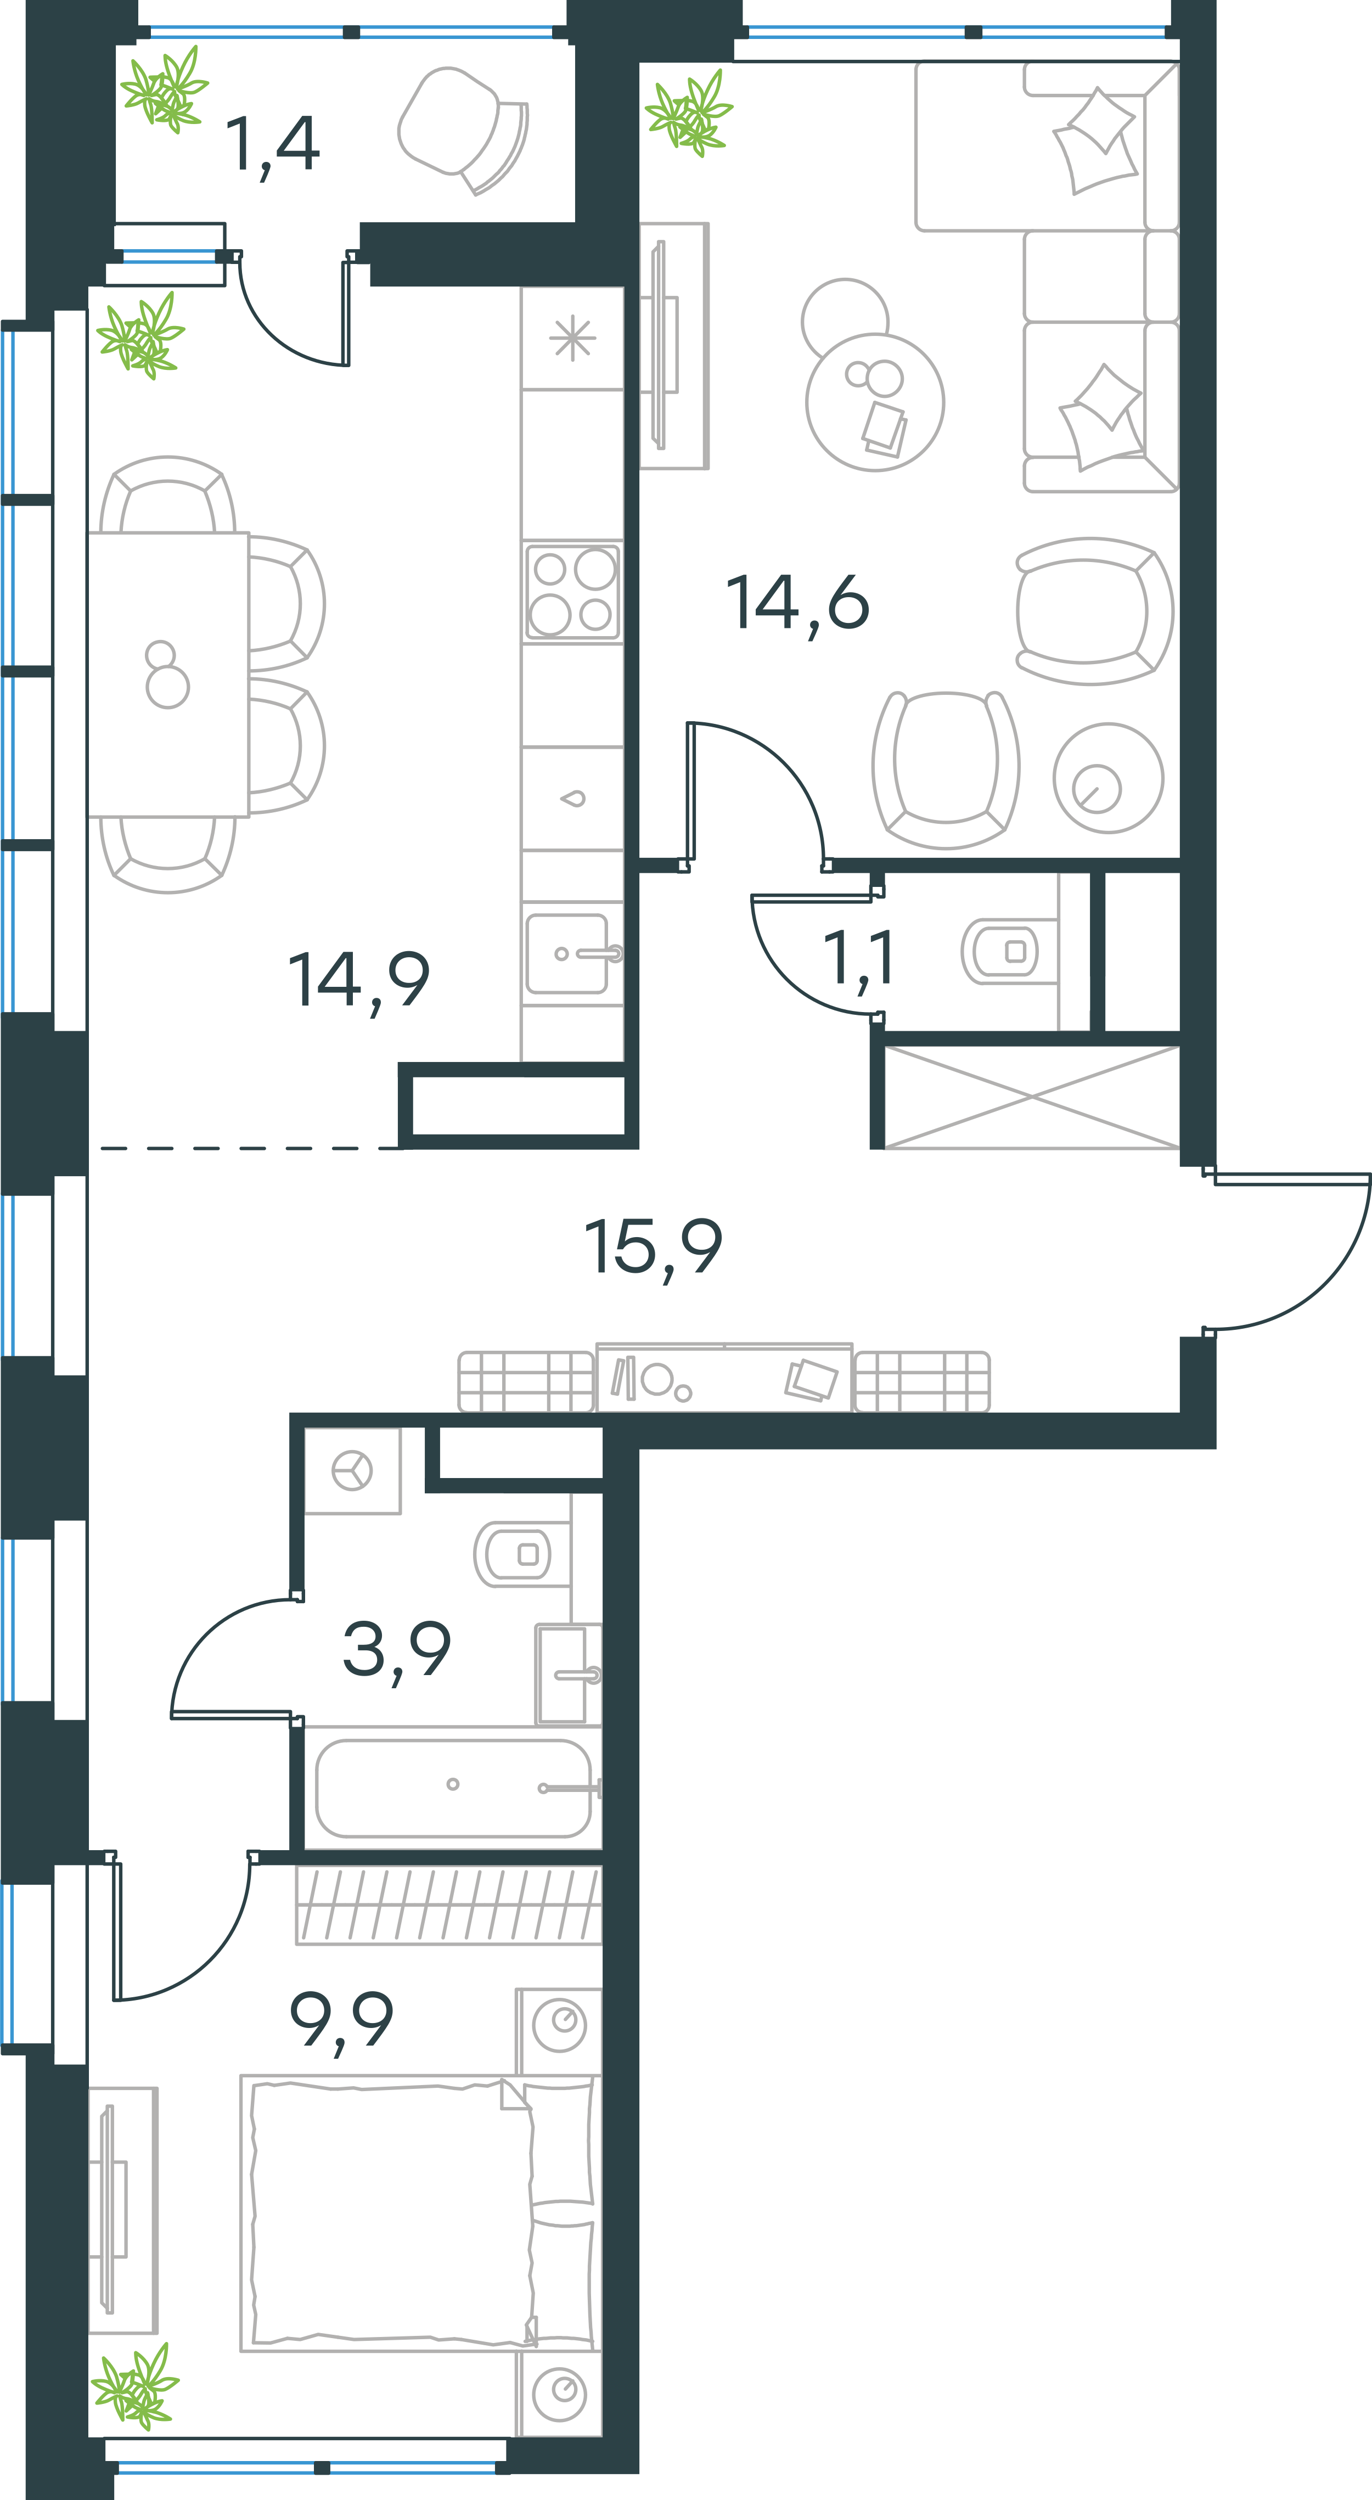<?xml version="1.0" encoding="utf-8"?>
<!-- Generator: Adobe Illustrator 26.5.0, SVG Export Plug-In . SVG Version: 6.00 Build 0)  -->
<svg version="1.1" id="Слой_1" xmlns="http://www.w3.org/2000/svg" xmlns:xlink="http://www.w3.org/1999/xlink" x="0px" y="0px"
	 viewBox="0 0 593.3 1081" style="enable-background:new 0 0 593.3 1081;" xml:space="preserve">
<style type="text/css">
	.st0{fill:none;stroke:#B2B1B0;stroke-width:1.5;stroke-linecap:round;stroke-linejoin:round;stroke-miterlimit:10;}
	.st1{fill:none;stroke:#B2B1B0;stroke-width:1.5;stroke-linecap:round;stroke-linejoin:round;stroke-miterlimit:22.926;}
	.st2{fill:none;stroke:#2C4146;stroke-width:1.5;stroke-linecap:round;stroke-linejoin:round;stroke-miterlimit:10;}
	.st3{fill:none;stroke:#3996D2;stroke-width:1.5;stroke-linecap:round;stroke-linejoin:round;stroke-miterlimit:22.926;}
	.st4{fill:none;stroke:#2C4146;stroke-width:1.5;stroke-linecap:round;stroke-linejoin:round;stroke-miterlimit:22.926;}
	.st5{fill:#2C4146;}
	.st6{fill:#2C4146;stroke:#2C4146;stroke-miterlimit:10;}
	
		.st7{fill:none;stroke:#2D4146;stroke-width:1.5;stroke-linecap:round;stroke-linejoin:round;stroke-miterlimit:22.926;stroke-dasharray:10,10,0,0;}
	.st8{fill:none;stroke:#84BC4A;stroke-width:1.5;stroke-linecap:round;stroke-linejoin:round;stroke-miterlimit:22.926;}
	.st9{fill:#2D4146;}
</style>
<g>
	<line class="st0" x1="382.2" y1="496.6" x2="510.7" y2="451.9"/>
	<polyline class="st0" points="510.7,451.9 510.7,496.6 382.2,451.9 	"/>
	<polyline class="st0" points="510.7,496.6 382.2,496.6 382.2,451.9 510.7,451.9 	"/>
	<path class="st0" d="M224.6,674.8c0,0.8,0.7,1.5,1.5,1.5"/>
	<path class="st0" d="M226.1,668c-0.8,0-1.5,0.7-1.5,1.5"/>
	<path class="st0" d="M230.8,676.3c0.8,0,1.5-0.7,1.5-1.5"/>
	<path class="st0" d="M232.3,669.5c0-0.8-0.7-1.5-1.5-1.5"/>
	<line class="st0" x1="230.8" y1="676.3" x2="226.1" y2="676.3"/>
	<line class="st0" x1="224.6" y1="674.8" x2="224.6" y2="669.5"/>
	<line class="st0" x1="226.1" y1="668" x2="230.8" y2="668"/>
	<line class="st0" x1="232.3" y1="669.5" x2="232.3" y2="674.8"/>
	<path class="st0" d="M232.3,682.2c3,0,5.4-4.5,5.4-10.1c0-5.6-2.4-10.1-5.4-10.1"/>
	<line class="st0" x1="216.8" y1="682.2" x2="232.3" y2="682.2"/>
	<path class="st0" d="M216.8,662.1c-3.5,0-6.3,4.5-6.3,10.1c0,5.6,2.8,10.1,6.3,10.1"/>
	<line class="st0" x1="216.8" y1="662.1" x2="232.3" y2="662.1"/>
	<path class="st0" d="M214.2,658.4c-4.9,0-8.9,6.2-8.9,13.8c0,7.6,4,13.8,8.9,13.8"/>
	<line class="st0" x1="214.2" y1="685.9" x2="247" y2="685.9"/>
	<line class="st0" x1="214.2" y1="658.4" x2="247" y2="658.4"/>
	<polyline class="st0" points="261.1,702.4 247,702.4 247,645.2 261.1,645.2 	"/>
	<polyline class="st0" points="156.9,642.7 152.3,635.9 156.9,629.1 	"/>
	<line class="st0" x1="152.3" y1="635.9" x2="144.1" y2="635.9"/>
	<path class="st0" d="M160.5,635.9c0-4.5-3.7-8.2-8.2-8.2c-4.5,0-8.2,3.7-8.2,8.2c0,4.5,3.7,8.2,8.2,8.2
		C156.8,644.1,160.5,640.4,160.5,635.9z"/>
	<rect x="131.4" y="617.3" class="st0" width="41.7" height="37.2"/>
	<line class="st0" x1="255.2" y1="783.3" x2="255.2" y2="774.1"/>
	<path class="st0" d="M236.6,772.6c-0.4-0.8-1.2-1.2-2-1c-0.8,0.2-1.4,0.9-1.4,1.7c0,0.8,0.6,1.6,1.4,1.7c0.8,0.2,1.7-0.2,2-1"/>
	<line class="st0" x1="259.1" y1="774.1" x2="236.6" y2="774.1"/>
	<line class="st0" x1="259.1" y1="772.6" x2="236.6" y2="772.6"/>
	<line class="st0" x1="259.1" y1="769.6" x2="260.7" y2="769.6"/>
	<polyline class="st0" points="259.1,769.6 259.1,777.2 260.7,777.2 	"/>
	<path class="st0" d="M198,771.5c0-1.2-0.9-2.1-2.1-2.1c-1.2,0-2.1,0.9-2.1,2.1c0,1.2,0.9,2.1,2.1,2.1
		C197.1,773.6,198,772.6,198,771.5z"/>
	<path class="st0" d="M244.3,794.2c6,0,10.9-4.9,10.9-10.9"/>
	<path class="st0" d="M255.2,765.4c0-7.1-5.7-12.8-12.8-12.8"/>
	<path class="st0" d="M137,781.4c0,7.1,5.7,12.8,12.8,12.8"/>
	<path class="st0" d="M149.8,752.6c-7.1,0-12.8,5.7-12.8,12.8"/>
	<line class="st0" x1="255.2" y1="765.4" x2="255.2" y2="772.6"/>
	<line class="st0" x1="244.3" y1="794.2" x2="149.8" y2="794.2"/>
	<line class="st0" x1="137" y1="781.4" x2="137" y2="765.4"/>
	<line class="st0" x1="149.8" y1="752.6" x2="242.4" y2="752.6"/>
	<rect x="131.2" y="746.7" class="st0" width="129.6" height="53.3"/>
	<line class="st0" x1="252.8" y1="725.9" x2="252.8" y2="744.5"/>
	<polyline class="st0" points="252.8,722.9 252.8,704.3 233.6,704.3 	"/>
	<polyline class="st0" points="233.6,704.3 233.6,744.5 252.8,744.5 	"/>
	<path class="st0" d="M231.7,744.9c0,0.8,0.7,1.5,1.5,1.5"/>
	<path class="st0" d="M233.2,702.4c-0.8,0-1.5,0.7-1.5,1.5"/>
	<path class="st0" d="M259.2,746.4c0.8,0,1.5-0.7,1.5-1.5"/>
	<path class="st0" d="M260.7,703.9c0-0.8-0.7-1.5-1.5-1.5"/>
	<path class="st0" d="M241.8,722.9c-0.8,0-1.5,0.7-1.5,1.5c0,0.8,0.7,1.5,1.5,1.5"/>
	<line class="st0" x1="256.7" y1="725.9" x2="241.8" y2="725.9"/>
	<path class="st0" d="M256.7,725.9c0.8,0,1.5-0.7,1.5-1.5c0-0.8-0.7-1.5-1.5-1.5"/>
	<line class="st0" x1="256.7" y1="722.9" x2="241.8" y2="722.9"/>
	<path class="st0" d="M253.7,725.9c0.7,1.4,2.3,2.2,3.8,1.8c1.5-0.4,2.6-1.7,2.6-3.3c0-1.6-1.1-2.9-2.6-3.3
		c-1.5-0.4-3.1,0.4-3.8,1.8"/>
	<line class="st0" x1="259.2" y1="746.3" x2="233.2" y2="746.3"/>
	<line class="st0" x1="231.7" y1="744.9" x2="231.7" y2="703.9"/>
	<line class="st0" x1="233.2" y1="702.4" x2="259.2" y2="702.4"/>
	<line class="st0" x1="260.7" y1="703.9" x2="260.7" y2="744.9"/>
	<line class="st0" x1="262.2" y1="425.5" x2="262.2" y2="413.9"/>
	<path class="st0" d="M242.9,414.9c1.3,0,2.4-1.1,2.4-2.4c0-1.3-1.1-2.4-2.4-2.4c-1.3,0-2.4,1.1-2.4,2.4
		C240.4,413.8,241.5,414.9,242.9,414.9z"/>
	<path class="st0" d="M251.2,410.9c-0.8,0-1.5,0.7-1.5,1.5c0,0.8,0.7,1.5,1.5,1.5"/>
	<line class="st0" x1="266.1" y1="413.9" x2="251.2" y2="413.9"/>
	<path class="st0" d="M266.1,413.9c0.8,0,1.5-0.7,1.5-1.5c0-0.8-0.7-1.5-1.5-1.5"/>
	<line class="st0" x1="266.1" y1="410.9" x2="251.2" y2="410.9"/>
	<path class="st0" d="M263.1,413.9c0.7,1.4,2.3,2.2,3.8,1.8c1.5-0.4,2.6-1.7,2.6-3.3c0-1.6-1.1-3-2.6-3.3c-1.5-0.4-3.1,0.4-3.8,1.8"
		/>
	<path class="st0" d="M258.5,429.2c2.1,0,3.7-1.7,3.7-3.7"/>
	<path class="st0" d="M262.2,399.4c0-2.1-1.7-3.7-3.7-3.7"/>
	<path class="st0" d="M228,425.5c0,2.1,1.7,3.7,3.7,3.7"/>
	<path class="st0" d="M231.7,395.7c-2.1,0-3.7,1.7-3.7,3.7"/>
	<line class="st0" x1="258.5" y1="429.2" x2="231.7" y2="429.2"/>
	<line class="st0" x1="228" y1="425.5" x2="228" y2="399.4"/>
	<line class="st0" x1="231.7" y1="395.7" x2="258.5" y2="395.7"/>
	<line class="st0" x1="262.2" y1="399.4" x2="262.2" y2="410.9"/>
	<rect x="225.4" y="390.1" class="st0" width="44.7" height="44.7"/>
	<rect x="225.4" y="278.4" class="st0" width="44.7" height="44.7"/>
	<rect x="225.4" y="168.5" class="st0" width="44.7" height="65.2"/>
	<path class="st0" d="M435.4,414.2c0,0.8,0.7,1.5,1.5,1.5"/>
	<path class="st0" d="M436.8,407.3c-0.8,0-1.5,0.7-1.5,1.5"/>
	<path class="st0" d="M441.6,415.6c0.8,0,1.5-0.7,1.5-1.5"/>
	<path class="st0" d="M443.1,408.8c0-0.8-0.7-1.5-1.5-1.5"/>
	<line class="st0" x1="441.6" y1="415.6" x2="436.9" y2="415.6"/>
	<line class="st0" x1="435.4" y1="414.1" x2="435.4" y2="408.8"/>
	<line class="st0" x1="436.9" y1="407.3" x2="441.6" y2="407.3"/>
	<line class="st0" x1="443.1" y1="408.8" x2="443.1" y2="414.1"/>
	<path class="st0" d="M443.1,421.5c3,0,5.4-4.5,5.4-10.1c0-5.6-2.4-10.1-5.4-10.1"/>
	<line class="st0" x1="427.6" y1="421.5" x2="443.1" y2="421.5"/>
	<path class="st0" d="M427.6,401.4c-3.5,0-6.3,4.5-6.3,10.1c0,5.6,2.8,10.1,6.3,10.1"/>
	<line class="st0" x1="427.6" y1="401.4" x2="443.1" y2="401.4"/>
	<path class="st0" d="M425,397.7c-4.9,0-8.9,6.2-8.9,13.8c0,7.6,4,13.8,8.9,13.8"/>
	<line class="st0" x1="425" y1="425.2" x2="457.8" y2="425.2"/>
	<line class="st0" x1="425" y1="397.7" x2="457.8" y2="397.7"/>
	<polyline class="st0" points="471.9,437.4 471.9,446.3 457.8,446.3 457.8,377 471.9,377 	"/>
	<line class="st0" x1="217" y1="899.5" x2="218.1" y2="899.7"/>
	<polyline class="st0" points="229.6,931.1 230.5,919.7 229.1,913.1 229.4,911.8 	"/>
	<polyline class="st0" points="229.9,1002 230.6,991.5 229.1,984 	"/>
	<polyline class="st0" points="230.4,962.6 229.1,944.5 230.1,941 	"/>
	<polyline class="st0" points="229.1,984 230.1,978.5 228.9,972.9 230.4,962.6 	"/>
	<line class="st0" x1="230.1" y1="941" x2="229.6" y2="931.1"/>
	<polyline class="st0" points="226.9,901.5 227.8,901.7 228.7,901.9 229.6,902 230.5,902.2 231.4,902.3 232.3,902.4 233.2,902.5 
		234.2,902.6 235.1,902.7 236,902.8 236.9,902.9 237.8,902.9 238.7,903 239.7,903 240.6,903 241.5,903 242.4,903 243.3,903 
		244.3,903 245.2,902.9 246.1,902.9 247,902.8 247.9,902.7 248.9,902.6 249.8,902.5 250.7,902.4 251.6,902.3 252.5,902.2 253.4,902 
		254.3,901.9 255.2,901.7 256.1,901.5 	"/>
	<polyline class="st0" points="256.3,898.2 256.1,899.9 255.9,901.6 255.7,903.3 255.5,905 255.3,906.7 255.2,908.4 255.1,910.1 
		254.9,911.8 254.9,913.5 254.8,915.2 254.7,916.9 254.6,918.7 254.6,920.4 254.6,922.1 254.6,923.9 254.5,925.6 254.6,927.3 
		254.6,929 254.6,930.7 254.6,932.4 254.7,934.1 254.8,935.9 254.9,937.6 254.9,939.3 255.1,941 255.2,942.8 255.3,944.5 
		255.5,946.2 255.7,947.9 255.9,949.6 256.1,951.3 256.3,953 	"/>
	<polyline class="st0" points="199.5,1011.6 213.3,1013.9 220.6,1012.9 	"/>
	<polyline class="st0" points="220.6,1012.9 226.1,1014.4 231.7,1013.6 232.2,1013.6 	"/>
	<line class="st0" x1="196.5" y1="1011.3" x2="199.5" y2="1011.6"/>
	<polyline class="st0" points="146.1,1010.6 153.1,1011.6 186.1,1010.6 189.7,1011.8 196.5,1011.3 	"/>
	<polyline class="st0" points="109.6,1013 117,1013.1 124.3,1011.1 	"/>
	<polyline class="st0" points="124.3,1011.1 129.8,1011.6 137.6,1009.4 146.1,1010.6 	"/>
	<polyline class="st0" points="143,903.3 125.6,900.7 118.6,901.7 	"/>
	<polyline class="st0" points="118.6,901.7 115.6,901 110.1,901.8 	"/>
	<line class="st0" x1="146.1" y1="903.3" x2="143" y2="903.3"/>
	<polyline class="st0" points="196.5,903 189.4,902 156.4,903.5 152.9,902.8 146.1,903.3 	"/>
	<line class="st0" x1="218.1" y1="899.7" x2="210.8" y2="902"/>
	<polyline class="st0" points="210.8,902 205.3,901.5 200,903.3 196.5,903 	"/>
	<polyline class="st0" points="256.3,952.8 253.5,952.4 252.1,952.2 250.7,952.1 249.3,952 247.9,951.9 246.6,951.8 245.9,951.8 
		245.2,951.8 244.2,951.8 243.3,951.8 242.3,951.8 241.3,951.9 240.3,951.9 239.4,952 238.4,952.1 237.5,952.2 236.5,952.3 
		235.6,952.4 234.6,952.6 233.7,952.7 232.7,952.9 231.8,953.1 230.8,953.3 229.9,953.5 	"/>
	<polyline class="st0" points="256.3,1012.4 255.4,1012.2 254.5,1012 253.6,1011.8 252.7,1011.7 251.8,1011.6 250.8,1011.4 
		249.9,1011.3 249,1011.2 248.1,1011.1 247.2,1011.1 246.2,1011 245.3,1010.9 244.4,1010.9 243.5,1010.9 242.6,1010.8 241.7,1010.8 
		240.8,1010.8 239.8,1010.9 238.9,1010.9 238,1010.9 237.1,1011 236.1,1011.1 235.2,1011.1 234.3,1011.2 233.4,1011.3 232.5,1011.4 
		231.6,1011.6 230.7,1011.7 229.8,1011.8 228.9,1012 228,1012.2 227.1,1012.4 	"/>
	<polyline class="st0" points="230.2,960 231.1,960.3 232.1,960.6 233,960.9 233.9,961.2 234.8,961.4 235.7,961.6 236.6,961.8 
		237.5,962 238.4,962.1 239.3,962.2 240.2,962.4 241.1,962.4 242.1,962.5 243,962.6 244,962.6 245,962.6 245.7,962.6 246.4,962.6 
		247.1,962.5 247.8,962.5 248.5,962.4 249.2,962.4 249.9,962.3 250.6,962.2 251.3,962.1 252,962 252.7,961.9 253.4,961.7 254,961.6 
		254.7,961.4 255.4,961.3 256.1,961.1 	"/>
	<polyline class="st0" points="256.3,961.1 256.1,962.8 256,964.5 255.8,966.2 255.7,967.9 255.5,969.6 255.4,971.3 255.3,973 
		255.2,974.7 255.1,976.4 255,978.1 254.9,979.9 254.9,981.6 254.8,983.3 254.8,985 254.8,986.8 254.8,988.5 254.8,991.5 
		254.9,994.6 255,997.6 255.1,1000.7 255.2,1002.6 255.3,1004.5 255.4,1006.4 255.6,1008.3 255.7,1010.2 255.9,1012.2 256.1,1014.1 
		256.3,1016 	"/>
	<polyline class="st0" points="109.8,971.7 108.8,985.8 110.3,993 	"/>
	<polyline class="st0" points="110.3,993 109.7,996.7 110.6,1000.8 109.6,1013 	"/>
	<polyline class="st0" points="109.8,901.8 108.8,914.8 110,920.6 	"/>
	<polyline class="st0" points="108.8,940.2 110.3,958.3 109.3,961.8 	"/>
	<polyline class="st0" points="110,920.6 109.3,924.3 110.6,929.9 108.8,940.2 	"/>
	<line class="st0" x1="109.3" y1="961.8" x2="109.8" y2="971.7"/>
	<line class="st0" x1="231.9" y1="1014.6" x2="231.9" y2="1002"/>
	<polyline class="st0" points="229.6,912.1 220.6,901.5 217,899.2 	"/>
	<line class="st0" x1="229.9" y1="1002" x2="231.9" y2="1002"/>
	<line class="st0" x1="226.9" y1="901.5" x2="226.9" y2="908.9"/>
	<polyline class="st0" points="231.9,1014.6 227.6,1005.3 229.9,1002 	"/>
	<line class="st0" x1="217" y1="899.2" x2="217" y2="911.8"/>
	<polyline class="st0" points="226.9,909.1 229.6,911.8 217,911.8 	"/>
	<line class="st0" x1="227.9" y1="1006" x2="227.9" y2="1012.4"/>
	<line class="st0" x1="244.5" y1="873.2" x2="247.7" y2="869.7"/>
	<path class="st0" d="M244.2,868.6c-2.7,0-4.8,2.2-4.8,4.8c0,2.7,2.2,4.8,4.8,4.8c2.7,0,4.8-2.2,4.8-4.8
		C249.1,870.8,246.9,868.6,244.2,868.6z"/>
	<path class="st0" d="M242,864.6c-6.2,0-11.2,5-11.2,11.2c0,6.2,5,11.2,11.2,11.2c6.2,0,11.2-5,11.2-11.2
		C253.1,869.6,248.1,864.6,242,864.6z"/>
	<line class="st0" x1="244.5" y1="1033" x2="247.7" y2="1029.5"/>
	<path class="st0" d="M244.2,1028.4c-2.7,0-4.8,2.2-4.8,4.8c0,2.7,2.2,4.8,4.8,4.8c2.7,0,4.8-2.2,4.8-4.8
		C249.1,1030.6,246.9,1028.4,244.2,1028.4z"/>
	<path class="st0" d="M242,1024.3c-6.2,0-11.2,5-11.2,11.2c0,6.2,5,11.2,11.2,11.2c6.2,0,11.2-5,11.2-11.2
		C253.1,1029.3,248.1,1024.3,242,1024.3z"/>
	<line class="st0" x1="225.6" y1="897.5" x2="225.6" y2="860.2"/>
	<line class="st0" x1="225.6" y1="1053.9" x2="225.6" y2="1016.6"/>
	<polyline class="st0" points="260.6,897.5 260.6,860.2 223.3,860.2 223.3,897.5 	"/>
	<polyline class="st0" points="260.6,1016.6 260.6,1053.9 223.3,1053.9 223.3,1016.6 	"/>
	<rect x="104.2" y="897.5" class="st0" width="156.4" height="119.2"/>
	<line class="st0" x1="38.1" y1="975.9" x2="44" y2="975.9"/>
	<line class="st0" x1="38.1" y1="934.9" x2="44" y2="934.9"/>
	<polyline class="st0" points="46.4,912.7 44,915.1 44,995.7 46.4,998.1 	"/>
	<rect x="46.4" y="910.7" class="st0" width="2.2" height="89.4"/>
	<polyline class="st0" points="48.6,934.9 54.5,934.9 54.5,975.9 48.6,975.9 	"/>
	<line class="st0" x1="38.1" y1="975.9" x2="38.1" y2="934.9"/>
	<line class="st0" x1="66.4" y1="903" x2="66.4" y2="1008.9"/>
	<rect x="38.1" y="903" class="st0" width="29.8" height="105.9"/>
	<line class="st0" x1="129.2" y1="823.7" x2="139.2" y2="823.7"/>
	<line class="st0" x1="137.1" y1="809.4" x2="131.3" y2="837.9"/>
	<line class="st0" x1="139.2" y1="823.7" x2="149.3" y2="823.7"/>
	<line class="st0" x1="147.2" y1="809.4" x2="141.3" y2="837.9"/>
	<line class="st0" x1="149.3" y1="823.7" x2="159.3" y2="823.7"/>
	<line class="st0" x1="157.2" y1="809.4" x2="151.4" y2="837.9"/>
	<line class="st0" x1="159.3" y1="823.7" x2="169.4" y2="823.7"/>
	<line class="st0" x1="167.3" y1="809.4" x2="161.4" y2="837.9"/>
	<line class="st0" x1="169.4" y1="823.7" x2="179.4" y2="823.7"/>
	<line class="st0" x1="177.3" y1="809.4" x2="171.5" y2="837.9"/>
	<line class="st0" x1="179.4" y1="823.7" x2="189.5" y2="823.7"/>
	<line class="st0" x1="187.4" y1="809.4" x2="181.5" y2="837.9"/>
	<line class="st0" x1="189.5" y1="823.7" x2="199.5" y2="823.7"/>
	<line class="st0" x1="197.4" y1="809.4" x2="191.6" y2="837.9"/>
	<line class="st0" x1="128.3" y1="823.7" x2="260.7" y2="823.7"/>
	<line class="st0" x1="199.5" y1="823.7" x2="209.6" y2="823.7"/>
	<line class="st0" x1="207.5" y1="809.4" x2="201.7" y2="837.9"/>
	<line class="st0" x1="209.6" y1="823.7" x2="219.7" y2="823.7"/>
	<line class="st0" x1="217.5" y1="809.4" x2="211.7" y2="837.9"/>
	<line class="st0" x1="219.7" y1="823.7" x2="229.7" y2="823.7"/>
	<line class="st0" x1="227.6" y1="809.4" x2="221.8" y2="837.9"/>
	<line class="st0" x1="229.7" y1="823.7" x2="239.8" y2="823.7"/>
	<line class="st0" x1="237.7" y1="809.4" x2="231.8" y2="837.9"/>
	<line class="st0" x1="239.8" y1="823.7" x2="249.8" y2="823.7"/>
	<line class="st0" x1="247.7" y1="809.4" x2="241.9" y2="837.9"/>
	<line class="st0" x1="249.8" y1="823.7" x2="259.9" y2="823.7"/>
	<line class="st0" x1="257.8" y1="809.4" x2="251.9" y2="837.9"/>
	<rect x="128.3" y="806.6" class="st0" width="132.4" height="34.1"/>
	<path class="st0" d="M132.8,299.2c-7.9-3.7-16.5-5.7-25.3-5.7"/>
	<path class="st0" d="M107.6,351.5c8.7,0,17.4-1.9,25.3-5.7"/>
	<path class="st0" d="M132.8,345.8c10-13.9,10-32.7,0-46.6"/>
	<line class="st0" x1="125.6" y1="338.6" x2="132.8" y2="345.8"/>
	<line class="st0" x1="125.6" y1="306.5" x2="132.8" y2="299.2"/>
	<path class="st0" d="M125.6,338.6c5.7-9.9,5.7-22.2,0-32.1"/>
	<path class="st0" d="M125.6,306.5c-5.7-2.5-11.8-3.9-18-4.2"/>
	<path class="st0" d="M107.6,342.8c6.2-0.3,12.3-1.8,18-4.2"/>
	<path class="st0" d="M107.6,290.1c8.7,0,17.4-1.9,25.3-5.7"/>
	<path class="st0" d="M132.8,237.8c-7.9-3.7-16.5-5.7-25.3-5.7"/>
	<path class="st0" d="M132.8,284.4c10-13.9,10-32.7,0-46.6"/>
	<line class="st0" x1="125.6" y1="245" x2="132.8" y2="237.8"/>
	<line class="st0" x1="125.6" y1="277.1" x2="132.8" y2="284.4"/>
	<path class="st0" d="M125.6,277.1c5.7-9.9,5.7-22.2,0-32.1"/>
	<path class="st0" d="M107.6,281.4c6.2-0.3,12.3-1.8,18-4.2"/>
	<path class="st0" d="M125.6,245c-5.7-2.5-11.8-3.9-18-4.2"/>
	<path class="st0" d="M49.3,205.1c-3.7,7.9-5.7,16.5-5.7,25.3"/>
	<path class="st0" d="M101.5,230.4c0-8.7-1.9-17.4-5.7-25.3"/>
	<path class="st0" d="M95.9,205.1c-13.9-10-32.7-10-46.6,0"/>
	<line class="st0" x1="88.6" y1="212.3" x2="95.9" y2="205.1"/>
	<line class="st0" x1="56.5" y1="212.3" x2="49.3" y2="205.1"/>
	<path class="st0" d="M88.6,212.3c-9.9-5.7-22.2-5.7-32.1,0"/>
	<path class="st0" d="M56.5,212.3c-2.5,5.7-3.9,11.8-4.2,18"/>
	<path class="st0" d="M92.8,230.4c-0.3-6.2-1.8-12.3-4.2-18"/>
	<path class="st0" d="M43.6,353.3c0,8.7,1.9,17.4,5.7,25.3"/>
	<path class="st0" d="M95.9,378.5c3.7-7.9,5.7-16.5,5.7-25.3"/>
	<path class="st0" d="M49.3,378.5c13.9,10,32.7,10,46.6,0"/>
	<line class="st0" x1="88.6" y1="371.3" x2="95.9" y2="378.5"/>
	<line class="st0" x1="56.5" y1="371.3" x2="49.3" y2="378.5"/>
	<path class="st0" d="M56.5,371.3c9.9,5.7,22.2,5.7,32.1,0"/>
	<path class="st0" d="M52.3,353.3c0.3,6.2,1.8,12.3,4.2,18"/>
	<path class="st0" d="M88.6,371.3c2.5-5.7,3.9-11.8,4.2-18"/>
	<path class="st0" d="M72.9,288.2c2.3-1.7,3.1-4.7,1.9-7.3c-1.2-2.6-4-4-6.8-3.3c-2.8,0.6-4.7,3.1-4.6,6c0.1,2.8,2.1,5.2,4.9,5.7"/>
	<path class="st0" d="M72.6,288.2c-4.9,0-8.9,4-8.9,8.9c0,4.9,4,8.9,8.9,8.9c4.9,0,8.9-4,8.9-8.9C81.5,292.2,77.5,288.2,72.6,288.2z
		"/>
	<rect x="37.6" y="230.4" class="st0" width="70" height="122.9"/>
	<line class="st0" x1="241" y1="152.9" x2="254.4" y2="139.4"/>
	<line class="st0" x1="254.4" y1="152.9" x2="241" y2="139.4"/>
	<line class="st0" x1="238.2" y1="146.2" x2="257.2" y2="146.2"/>
	<line class="st0" x1="247.7" y1="155.7" x2="247.7" y2="136.7"/>
	<rect x="225.4" y="123.8" class="st0" width="44.7" height="44.7"/>
	<rect x="225.4" y="367.7" class="st0" width="44.7" height="22.3"/>
	<path class="st0" d="M248.3,348.1c1.2,0.6,2.7,0.2,3.6-0.9c0.8-1.1,0.8-2.6,0-3.7c-0.8-1.1-2.3-1.4-3.6-0.9"/>
	<polyline class="st0" points="248.3,348.1 242.9,345.4 248.3,342.7 	"/>
	<rect x="225.4" y="323" class="st0" width="44.7" height="44.7"/>
	<path class="st0" d="M237.9,257.3c-4.7,0-8.6,3.8-8.6,8.6c0,4.7,3.8,8.6,8.6,8.6c4.7,0,8.6-3.8,8.6-8.6
		C246.4,261.1,242.6,257.3,237.9,257.3z"/>
	<path class="st0" d="M237.9,239.9c-3.5,0-6.3,2.8-6.3,6.3c0,3.5,2.8,6.3,6.3,6.3c3.5,0,6.3-2.8,6.3-6.3
		C244.2,242.7,241.4,239.9,237.9,239.9z"/>
	<path class="st0" d="M257.5,237.6c-4.7,0-8.6,3.8-8.6,8.6c0,4.7,3.8,8.6,8.6,8.6c4.7,0,8.6-3.8,8.6-8.6
		C266.1,241.5,262.3,237.6,257.5,237.6z"/>
	<path class="st0" d="M257.5,259.5c-3.5,0-6.3,2.8-6.3,6.3c0,3.5,2.8,6.3,6.3,6.3c3.5,0,6.3-2.8,6.3-6.3
		C263.9,262.4,261,259.5,257.5,259.5z"/>
	<path class="st0" d="M230.2,236.3c-1.2,0-2.2,1-2.2,2.2"/>
	<path class="st0" d="M227.9,273.5c0,1.2,1,2.2,2.2,2.2"/>
	<path class="st0" d="M267.4,238.5c0-1.2-1-2.2-2.2-2.2"/>
	<path class="st0" d="M265.2,275.8c1.2,0,2.2-1,2.2-2.2"/>
	<line class="st0" x1="228" y1="238.5" x2="228" y2="273.5"/>
	<line class="st0" x1="265.2" y1="236.3" x2="230.2" y2="236.3"/>
	<line class="st0" x1="267.4" y1="273.5" x2="267.4" y2="238.5"/>
	<line class="st0" x1="230.2" y1="275.8" x2="265.2" y2="275.8"/>
	<rect x="225.4" y="233.7" class="st0" width="44.7" height="44.7"/>
	<line class="st0" x1="246.9" y1="584.8" x2="246.9" y2="610.9"/>
	<line class="st0" x1="208.2" y1="584.8" x2="208.2" y2="610.9"/>
	<path class="st0" d="M253.3,610.9c1.8,0,3.3-1.5,3.3-3.3"/>
	<path class="st0" d="M198.5,607.5c0,1.8,1.5,3.3,3.3,3.3"/>
	<path class="st0" d="M201.9,584.8c-1.8,0-3.3,1.5-3.3,3.3"/>
	<path class="st0" d="M256.6,588.1c0-1.8-1.5-3.3-3.3-3.3"/>
	<line class="st0" x1="217.9" y1="584.8" x2="217.9" y2="610.9"/>
	<line class="st0" x1="237.3" y1="584.8" x2="237.3" y2="610.9"/>
	<line class="st0" x1="256.6" y1="593.5" x2="198.5" y2="593.5"/>
	<line class="st0" x1="256.6" y1="602.2" x2="198.5" y2="602.2"/>
	<line class="st0" x1="198.5" y1="588.1" x2="198.5" y2="607.5"/>
	<line class="st0" x1="201.9" y1="610.9" x2="253.3" y2="610.9"/>
	<line class="st0" x1="256.6" y1="607.5" x2="256.6" y2="588.1"/>
	<line class="st0" x1="253.3" y1="584.8" x2="201.9" y2="584.8"/>
	<polygon class="st0" points="284.2,602.8 283.9,602.8 283.5,602.8 283.2,602.8 282.9,602.7 282.6,602.6 282.3,602.5 282,602.4 
		281.7,602.3 281.4,602.2 281.1,602.1 280.9,601.9 280.6,601.7 280.3,601.6 280.1,601.4 279.9,601.2 279.6,601 279.4,600.7 
		279.2,600.5 279,600.2 278.9,600 278.7,599.7 278.5,599.5 278.4,599.2 278.3,598.9 278.2,598.6 278.1,598.3 278,598 277.9,597.7 
		277.8,597.4 277.8,597.1 277.8,596.7 277.8,596.4 277.8,596.1 277.8,595.8 277.8,595.4 277.9,595.1 278,594.8 278.1,594.5 
		278.2,594.2 278.3,593.9 278.4,593.6 278.5,593.4 278.7,593.1 278.9,592.8 279,592.6 279.2,592.3 279.4,592.1 279.6,591.9 
		279.9,591.7 280.1,591.5 280.3,591.3 280.6,591.1 280.9,590.9 281.1,590.8 281.4,590.6 281.7,590.5 282,590.4 282.3,590.3 
		282.6,590.2 282.9,590.1 283.2,590.1 283.5,590 283.9,590 284.2,590 284.5,590 284.8,590 285.2,590.1 285.5,590.1 285.8,590.2 
		286.1,590.3 286.4,590.4 286.7,590.5 287,590.6 287.2,590.8 287.5,590.9 287.8,591.1 288,591.3 288.3,591.5 288.5,591.7 
		288.7,591.9 288.9,592.1 289.1,592.3 289.3,592.6 289.5,592.8 289.7,593.1 289.8,593.4 290,593.6 290.1,593.9 290.2,594.2 
		290.3,594.5 290.4,594.8 290.5,595.1 290.5,595.4 290.6,595.8 290.6,596.1 290.6,596.4 290.6,596.7 290.6,597.1 290.5,597.4 
		290.5,597.7 290.4,598 290.3,598.3 290.2,598.6 290.1,598.9 290,599.2 289.8,599.5 289.7,599.7 289.5,600 289.3,600.2 289.1,600.5 
		288.9,600.7 288.7,601 288.5,601.2 288.3,601.4 288,601.6 287.8,601.7 287.5,601.9 287.2,602.1 287,602.2 286.7,602.3 286.4,602.4 
		286.1,602.5 285.8,602.6 285.5,602.7 285.2,602.8 284.8,602.8 284.5,602.8 	"/>
	<polygon class="st0" points="295.4,605.8 295.1,605.8 294.8,605.7 294.5,605.6 294.2,605.5 293.9,605.4 293.6,605.2 293.4,605 
		293.2,604.8 292.9,604.6 292.8,604.3 292.6,604.1 292.5,603.8 292.3,603.5 292.3,603.2 292.2,602.9 292.2,602.5 292.2,602.2 
		292.3,601.9 292.3,601.6 292.5,601.3 292.6,601 292.8,600.7 292.9,600.5 293.2,600.2 293.4,600 293.6,599.8 293.9,599.7 
		294.2,599.5 294.5,599.4 294.8,599.4 295.1,599.3 295.4,599.3 295.8,599.3 296.1,599.4 296.4,599.4 296.7,599.5 297,599.7 
		297.3,599.8 297.5,600 297.7,600.2 297.9,600.5 298.1,600.7 298.3,601 298.4,601.3 298.5,601.6 298.6,601.9 298.7,602.2 
		298.7,602.5 298.7,602.9 298.6,603.2 298.5,603.5 298.4,603.8 298.3,604.1 298.1,604.3 297.9,604.6 297.7,604.8 297.5,605 
		297.3,605.2 297,605.4 296.7,605.5 296.4,605.6 296.1,605.7 295.8,605.8 	"/>
	<polyline class="st0" points="267,602.8 269.7,588.4 267.5,588 264.8,602.4 	"/>
	<polyline class="st0" points="274.2,605 274,586.9 271.5,586.9 271.7,605 	"/>
	<line class="st0" x1="313.3" y1="583.3" x2="313.3" y2="581.1"/>
	<line class="st0" x1="343.5" y1="599.5" x2="347.4" y2="588.2"/>
	<line class="st0" x1="264.8" y1="602.4" x2="267" y2="602.8"/>
	<line class="st0" x1="342.6" y1="589.8" x2="346.5" y2="590.7"/>
	<polyline class="st0" points="347.4,588.2 362,593.2 358.2,604.5 343.5,599.5 	"/>
	<polyline class="st0" points="354.9,605.7 339.8,602.2 342.6,589.8 	"/>
	<line class="st0" x1="271.7" y1="605" x2="274.2" y2="605"/>
	<line class="st0" x1="355.4" y1="603.6" x2="354.9" y2="605.7"/>
	<line class="st0" x1="258.2" y1="583.3" x2="368.4" y2="583.3"/>
	<rect x="258.2" y="581.1" class="st0" width="110.2" height="29.8"/>
	<line class="st0" x1="418.1" y1="584.8" x2="418.1" y2="610.9"/>
	<line class="st0" x1="379.4" y1="584.8" x2="379.4" y2="610.9"/>
	<path class="st0" d="M424.5,610.9c1.9,0,3.3-1.5,3.3-3.3"/>
	<path class="st0" d="M369.7,607.5c0,1.8,1.5,3.3,3.3,3.3"/>
	<path class="st0" d="M373.1,584.8c-1.9,0-3.3,1.5-3.3,3.3"/>
	<path class="st0" d="M427.8,588.1c0-1.8-1.5-3.3-3.3-3.3"/>
	<line class="st0" x1="389.1" y1="584.8" x2="389.1" y2="610.9"/>
	<line class="st0" x1="408.5" y1="584.8" x2="408.5" y2="610.9"/>
	<line class="st0" x1="427.8" y1="593.5" x2="369.7" y2="593.5"/>
	<line class="st0" x1="427.8" y1="602.2" x2="369.7" y2="602.2"/>
	<line class="st0" x1="369.7" y1="588.1" x2="369.7" y2="607.5"/>
	<line class="st0" x1="373.1" y1="610.9" x2="424.5" y2="610.9"/>
	<line class="st0" x1="427.8" y1="607.5" x2="427.8" y2="588.1"/>
	<line class="st0" x1="424.5" y1="584.8" x2="373.1" y2="584.8"/>
	<polyline class="st0" points="191.6,74.5 192.2,74.7 192.7,74.9 193.3,75 193.9,75.1 194.4,75.2 195,75.2 195.6,75.2 196.2,75.2 
		196.7,75.1 197.3,75 197.8,74.9 198.4,74.7 198.9,74.4 199.4,74.1 199.9,73.8 200.1,73.6 200.4,73.4 	"/>
	<polyline class="st0" points="215.5,46.7 215.5,46.1 215.5,45.5 215.4,44.9 215.4,44.3 215.2,43.7 215.1,43.2 214.9,42.6 
		214.7,42.1 214.4,41.6 214.1,41.1 213.8,40.6 213.4,40.2 213,39.8 212.6,39.4 212.2,39 211.7,38.7 	"/>
	<polyline class="st0" points="201,31.6 199.9,31 199.3,30.7 198.8,30.5 198.3,30.3 197.7,30.1 197.2,29.9 196.6,29.8 196.1,29.7 
		195.5,29.6 195,29.5 194.6,29.5 194.1,29.5 193.6,29.5 193.1,29.5 192.7,29.5 192.2,29.6 191.7,29.6 191.2,29.7 190.8,29.8 
		190.3,29.9 189.9,30 189.4,30.2 189,30.4 188.5,30.5 188.1,30.7 187.7,30.9 187.2,31.2 186.8,31.4 186.4,31.7 186,32 185.6,32.2 
		185.3,32.5 184.9,32.9 184.5,33.2 184.2,33.6 183.9,33.9 183.6,34.3 183.3,34.7 183,35.1 182.7,35.5 182.4,36 	"/>
	<polyline class="st0" points="205.7,84.3 206.5,83.9 207.2,83.6 207.9,83.3 208.6,82.9 209.3,82.5 209.9,82.1 210.6,81.7 
		211.3,81.3 211.9,80.9 212.5,80.4 213.2,79.9 213.8,79.5 214.4,79 215,78.5 215.6,78 216.2,77.4 216.7,76.9 217.3,76.4 217.8,75.8 
		218.3,75.2 218.9,74.6 219.4,74.1 219.9,73.4 220.3,72.8 220.8,72.2 221.3,71.6 221.7,70.9 222.1,70.3 222.6,69.6 222.9,69 
		223.3,68.3 223.7,67.6 224,67 224.3,66.4 224.6,65.8 224.9,65.2 225.1,64.6 225.4,64 225.6,63.4 225.9,62.7 226.1,62.1 226.3,61.5 
		226.5,60.9 226.7,60.2 226.8,59.6 227,58.9 227.1,58.3 227.3,57.6 227.4,56.9 227.6,56.1 227.7,55.3 227.8,54.5 227.9,53.8 
		227.9,53 228,52.2 228,51.4 228,50.6 228.1,49.8 228,49 228,48.2 228,47.4 227.9,46.6 227.9,45.8 227.8,45 	"/>
	<polyline class="st0" points="200.6,73.3 201.4,72.6 202.2,72 203,71.3 203.8,70.6 204.5,69.9 205.2,69.1 205.9,68.4 206.6,67.6 
		207.3,66.8 207.9,66 208.5,65.1 209.1,64.3 209.7,63.4 210.3,62.5 210.8,61.6 211.3,60.7 211.7,60 212.1,59.2 212.4,58.4 
		212.8,57.6 213,57 213.3,56.3 213.5,55.6 213.8,54.9 214,54.2 214.2,53.5 214.4,52.8 214.6,52.1 214.7,51.4 214.9,50.7 215,50 
		215.2,49.3 215.3,48.6 215.3,47.9 215.4,47.1 215.5,46.4 	"/>
	<polyline class="st0" points="204.6,82.5 205.3,82.2 205.9,81.9 206.6,81.5 207.2,81.1 207.8,80.8 208.5,80.4 209.1,80 209.7,79.6 
		210.3,79.2 210.8,78.7 211.4,78.3 212,77.8 212.5,77.4 213.1,76.9 213.6,76.4 214.1,75.9 214.6,75.4 215.2,74.9 215.7,74.4 
		216.1,73.8 216.6,73.3 217.1,72.7 217.5,72.1 218,71.6 218.4,71 218.8,70.4 219.2,69.7 219.6,69.1 220,68.5 220.4,67.8 220.8,67.2 
		221.1,66.5 221.7,65.5 222.2,64.4 222.7,63.3 223.1,62.2 223.5,61.1 223.9,59.9 224.2,58.8 224.5,57.6 224.6,56.9 224.8,56.1 
		224.9,55.4 225.1,54.6 225.2,53.8 225.2,53.1 225.3,52.3 225.4,51.5 225.4,50.8 225.5,50 225.5,49.2 225.5,48.4 225.4,47.7 
		225.4,46.9 225.4,46.1 225.3,45.4 	"/>
	<polyline class="st0" points="174.1,50.6 173.8,51.2 173.5,51.8 173.3,52.5 173.1,53.1 172.9,53.7 172.7,54.4 172.6,55 172.5,55.6 
		172.5,56.3 172.5,56.9 172.5,57.6 172.5,58.2 172.6,58.8 172.7,59.4 172.8,60.1 173,60.7 173.2,61.3 173.4,61.9 173.6,62.4 
		173.9,63 174.2,63.6 174.5,64.1 174.9,64.6 175.2,65.1 175.6,65.6 176.1,66.1 176.5,66.5 177,66.9 177.5,67.3 178,67.7 178.6,68.1 
		179.1,68.4 179.8,68.8 	"/>
	<line class="st0" x1="227.8" y1="45" x2="215.4" y2="44.7"/>
	<line class="st0" x1="205.7" y1="84.3" x2="199.2" y2="74.2"/>
	<line class="st0" x1="179.8" y1="68.8" x2="191.6" y2="74.5"/>
	<polyline class="st0" points="201,31.6 206.4,35.3 211.7,38.7 	"/>
	<line class="st0" x1="174.1" y1="50.6" x2="182.4" y2="36"/>
	<line class="st0" x1="495.1" y1="41.3" x2="477.7" y2="41.3"/>
	<line class="st0" x1="466.6" y1="197.7" x2="446.7" y2="197.7"/>
	<polygon class="st0" points="462.1,53.9 462.7,54.1 463.3,54.4 464.5,55 465.6,55.6 466.7,56.2 467.8,56.9 468.9,57.6 469.9,58.3 
		471,59.1 472,59.9 472.9,60.7 473.9,61.6 474.8,62.5 475.7,63.5 476.5,64.4 477.4,65.4 478.2,66.4 478.8,65.3 479.4,64.2 480,63.1 
		480.7,62 481.4,61 482.1,59.9 482.9,58.9 483.7,57.9 484.5,56.9 485.3,55.9 486.1,55 487,54.1 487.9,53.2 488.8,52.3 489.7,51.4 
		490.6,50.5 489.5,49.9 488.3,49.3 487.2,48.7 486.1,48 485.1,47.3 484,46.6 482.9,45.8 481.9,45.1 480.9,44.3 479.9,43.4 479,42.6 
		478.1,41.7 477.1,40.8 476.3,39.9 475.4,38.9 474.6,37.9 474,39.1 473.3,40.2 472.7,41.3 472,42.4 471.3,43.4 470.6,44.5 
		469.8,45.5 469.1,46.5 468.3,47.5 467.4,48.4 466.6,49.4 465.7,50.3 464.9,51.2 464,52.1 463,53 	"/>
	<polyline class="st0" points="464.5,55 463.4,55.2 462.4,55.5 460.1,55.9 459,56.2 457.9,56.4 456.8,56.6 455.7,56.8 456.2,57.5 
		456.7,58.3 457.1,59.1 457.6,59.9 458,60.7 458.5,61.5 458.9,62.3 459.3,63.1 459.7,63.9 460,64.7 460.4,65.6 460.7,66.4 461,67.3 
		461.4,68.1 461.7,69 461.9,69.8 462.2,70.7 462.5,71.6 462.7,72.4 462.9,73.3 463.2,74.2 463.4,75.1 463.5,76 463.7,76.8 
		463.9,77.7 464,78.6 464.1,79.5 464.2,80.4 464.3,81.3 464.4,82.2 464.5,83.1 464.5,84 466.1,83.2 467.7,82.4 469.3,81.6 471,80.9 
		472.6,80.2 474.3,79.5 476,78.9 477.7,78.3 479.4,77.8 481.1,77.3 482.9,76.8 483.8,76.6 484.7,76.4 485.5,76.2 486.4,76.1 
		487.3,75.9 488.2,75.7 489.1,75.6 490,75.5 490.9,75.4 491.8,75.2 491.2,74.2 490.6,73.1 490.1,72 489.5,70.9 489,69.7 488.5,68.6 
		488,67.5 487.5,66.4 487.1,65.2 486.7,64.1 486.3,62.9 485.9,61.7 485.5,60.5 485.2,59.3 484.9,58.2 484.6,57 	"/>
	<polyline class="st0" points="467.2,174.6 466.1,174.9 465,175.1 462.8,175.6 461.7,175.8 460.5,176 459.4,176.2 458.4,176.4 
		458.8,177.2 459.3,177.9 459.8,178.7 460.2,179.5 460.7,180.3 461.1,181.1 461.5,181.9 461.9,182.7 462.3,183.6 462.7,184.4 
		463,185.2 463.4,186.1 463.7,186.9 464,187.8 464.3,188.6 464.6,189.5 464.9,190.3 465.1,191.2 465.4,192.1 465.6,192.9 
		465.8,193.8 466,194.7 466.2,195.6 466.3,196.5 466.5,197.4 466.6,198.3 466.8,199.2 466.9,200.1 467,201 467.1,201.9 467.1,202.8 
		467.2,203.7 468.8,202.8 470.3,202 472,201.3 473.6,200.5 475.3,199.8 476.9,199.2 478.6,198.6 480.3,198 482,197.4 483.8,196.9 
		485.5,196.5 486.4,196.3 487.3,196.1 488.2,195.9 489.1,195.7 490,195.6 490.9,195.4 491.8,195.3 492.7,195.1 493.6,195 
		494.5,194.9 493.9,193.8 493.3,192.7 492.7,191.6 492.2,190.5 491.6,189.4 491.1,188.3 490.6,187.1 490.2,186 489.7,184.9 
		489.3,183.7 488.9,182.5 488.5,181.4 488.2,180.2 487.8,179 487.5,177.8 487.2,176.6 	"/>
	<polygon class="st0" points="465,173.5 465.6,173.8 466.1,174 467.3,174.6 468.4,175.2 469.5,175.8 470.6,176.5 471.7,177.2 
		472.7,177.9 473.8,178.7 474.7,179.5 475.7,180.3 476.6,181.2 477.6,182.1 478.4,183 479.3,184 480.1,185 480.9,186 481.5,184.8 
		482.1,183.7 482.7,182.6 483.4,181.5 484.1,180.5 484.8,179.4 485.6,178.4 486.3,177.4 487.1,176.4 487.9,175.5 488.8,174.5 
		489.6,173.6 490.5,172.7 491.5,171.8 492.4,170.9 493.4,170 492.2,169.4 491.1,168.8 490,168.2 488.9,167.5 487.8,166.8 
		486.8,166.1 485.8,165.4 484.8,164.6 483.8,163.8 482.8,163 481.8,162.2 480.9,161.3 480,160.4 479.1,159.5 478.3,158.5 
		477.4,157.6 476.8,158.7 476.2,159.8 475.5,160.8 474.8,161.9 474.1,163 473.4,164 472.6,165 471.9,166 471.1,167 470.3,168 
		469.4,169 468.6,169.9 467.7,170.9 466.8,171.8 465.9,172.7 	"/>
	<line class="st0" x1="495.1" y1="197.7" x2="508.8" y2="211.4"/>
	<polyline class="st0" points="495.1,96.1 495.1,41.3 508.9,27.5 	"/>
	<line class="st0" x1="495.1" y1="135.6" x2="495.1" y2="103.5"/>
	<line class="st0" x1="495.1" y1="197.7" x2="495.1" y2="143"/>
	<path class="st0" d="M495.1,96.1c0,2.1,1.7,3.7,3.7,3.7"/>
	<path class="st0" d="M498.8,99.8c-2.1,0-3.7,1.7-3.7,3.7"/>
	<path class="st0" d="M495.1,135.6c0,2.1,1.7,3.7,3.7,3.7"/>
	<path class="st0" d="M498.8,139.3c-2.1,0-3.7,1.7-3.7,3.7"/>
	<line class="st0" x1="396.1" y1="96.1" x2="396.1" y2="30.2"/>
	<line class="st0" x1="506.3" y1="99.8" x2="399.8" y2="99.8"/>
	<line class="st0" x1="446.7" y1="139.3" x2="506.3" y2="139.3"/>
	<line class="st0" x1="510" y1="96.1" x2="510" y2="30.2"/>
	<line class="st0" x1="510" y1="135.6" x2="510" y2="103.5"/>
	<line class="st0" x1="443" y1="135.6" x2="443" y2="103.5"/>
	<line class="st0" x1="443" y1="194" x2="443" y2="143"/>
	<path class="st0" d="M506.3,99.8c2.1,0,3.7-1.7,3.7-3.7"/>
	<path class="st0" d="M510,103.5c0-2.1-1.7-3.7-3.7-3.7"/>
	<path class="st0" d="M506.3,139.3c2.1,0,3.7-1.7,3.7-3.7"/>
	<path class="st0" d="M510,143c0-2.1-1.7-3.7-3.7-3.7"/>
	<path class="st0" d="M446.7,99.8c-2.1,0-3.7,1.7-3.7,3.7"/>
	<path class="st0" d="M399.8,26.4c-2.1,0-3.7,1.7-3.7,3.7"/>
	<path class="st0" d="M396.1,96.1c0,2.1,1.7,3.7,3.7,3.7"/>
	<path class="st0" d="M443,135.6c0,2.1,1.7,3.7,3.7,3.7"/>
	<path class="st0" d="M446.7,139.3c-2.1,0-3.7,1.7-3.7,3.7"/>
	<path class="st0" d="M443,194c0,2.1,1.7,3.7,3.7,3.7"/>
	<path class="st0" d="M510,30.2c0-2.1-1.7-3.7-3.7-3.7"/>
	<path class="st0" d="M446.7,26.4c-2.1,0-3.7,1.7-3.7,3.7"/>
	<path class="st0" d="M443,37.6c0,2.1,1.7,3.7,3.7,3.7"/>
	<path class="st0" d="M506.3,212.6c2.1,0,3.7-1.7,3.7-3.7"/>
	<path class="st0" d="M443,208.9c0,2.1,1.7,3.7,3.7,3.7"/>
	<path class="st0" d="M446.7,197.8c-2.1,0-3.7,1.7-3.7,3.7"/>
	<line class="st0" x1="399.8" y1="26.4" x2="506.3" y2="26.4"/>
	<line class="st0" x1="510" y1="30.2" x2="510" y2="41.3"/>
	<line class="st0" x1="472.7" y1="41.3" x2="446.7" y2="41.3"/>
	<line class="st0" x1="443" y1="37.6" x2="443" y2="30.2"/>
	<line class="st0" x1="446.7" y1="212.6" x2="506.3" y2="212.6"/>
	<line class="st0" x1="510" y1="208.9" x2="510" y2="143"/>
	<line class="st0" x1="495.1" y1="197.7" x2="481" y2="197.7"/>
	<line class="st0" x1="443" y1="201.5" x2="443" y2="208.9"/>
	<line class="st0" x1="276.4" y1="169.6" x2="282.4" y2="169.6"/>
	<line class="st0" x1="276.4" y1="128.7" x2="282.4" y2="128.7"/>
	<polyline class="st0" points="284.8,106.5 282.4,108.9 282.4,189.5 284.8,191.8 	"/>
	<rect x="284.8" y="104.5" class="st0" width="2.2" height="89.4"/>
	<polyline class="st0" points="287,128.7 292.8,128.7 292.8,169.6 287,169.6 	"/>
	<line class="st0" x1="276.4" y1="169.6" x2="276.4" y2="128.7"/>
	<line class="st0" x1="304.7" y1="96.7" x2="304.7" y2="202.7"/>
	<rect x="276.4" y="96.7" class="st0" width="29.8" height="105.9"/>
	<path class="st0" d="M426.6,305.4c0-3.2-7.8-5.7-17.5-5.7c-9.7,0-17.5,2.6-17.5,5.7"/>
	<path class="st0" d="M433.4,301.5c-0.6-1.1-1.7-1.9-2.9-2c-1.2-0.1-2.5,0.4-3.3,1.3"/>
	<path class="st0" d="M427.3,300.9c-1,1.3-1.3,3-0.6,4.5"/>
	<path class="st0" d="M434.5,358.8c8.6-18.2,8.2-39.4-1.1-57.2"/>
	<path class="st0" d="M391,300.9c-0.8-1-2-1.5-3.3-1.3c-1.2,0.1-2.3,0.9-2.9,2"/>
	<path class="st0" d="M391.6,305.4c0.7-1.5,0.4-3.3-0.6-4.5"/>
	<path class="st0" d="M384.8,301.5c-9.3,17.9-9.7,39-1.1,57.2"/>
	<path class="st0" d="M383.7,358.8c15.2,10.9,35.6,10.9,50.8,0"/>
	<line class="st0" x1="391.6" y1="350.9" x2="383.7" y2="358.8"/>
	<line class="st0" x1="426.6" y1="350.9" x2="434.5" y2="358.8"/>
	<path class="st0" d="M391.6,350.9c10.8,6.3,24.2,6.3,35,0"/>
	<path class="st0" d="M426.6,350.9c6.3-14.5,6.3-30.9,0-45.4"/>
	<path class="st0" d="M391.6,305.4c-6.3,14.5-6.3,30.9,0,45.4"/>
	<line class="st0" x1="474.4" y1="341.1" x2="467.3" y2="348.2"/>
	<path class="st0" d="M474.4,331.1c-5.6,0-10.1,4.5-10.1,10.1c0,5.6,4.5,10.1,10.1,10.1c5.6,0,10.1-4.5,10.1-10.1
		C484.4,335.6,479.9,331.1,474.4,331.1z"/>
	<path class="st0" d="M479.4,313c-13,0-23.5,10.5-23.5,23.5c0,13,10.5,23.5,23.5,23.5c13,0,23.5-10.5,23.5-23.5
		C502.8,323.5,492.3,313,479.4,313z"/>
	<path class="st0" d="M445.8,246.9c-3.2,0-5.7,7.8-5.7,17.5c0,9.7,2.6,17.5,5.7,17.5"/>
	<path class="st0" d="M441.9,240.1c-1.1,0.6-1.9,1.7-2,2.9c-0.1,1.2,0.4,2.5,1.3,3.3"/>
	<path class="st0" d="M441.2,246.3c1.3,1,3,1.3,4.5,0.6"/>
	<path class="st0" d="M499.1,239c-18.2-8.6-39.4-8.2-57.2,1.1"/>
	<path class="st0" d="M441.2,282.6c-1,0.8-1.5,2-1.3,3.3c0.1,1.2,0.9,2.3,2,2.9"/>
	<path class="st0" d="M445.8,281.9c-1.5-0.7-3.3-0.4-4.5,0.6"/>
	<path class="st0" d="M441.9,288.7c17.9,9.3,39,9.7,57.2,1.1"/>
	<path class="st0" d="M499.1,289.8c10.9-15.2,10.9-35.6,0-50.8"/>
	<line class="st0" x1="491.2" y1="281.9" x2="499.1" y2="289.8"/>
	<line class="st0" x1="491.2" y1="246.9" x2="499.1" y2="239"/>
	<path class="st0" d="M491.2,281.9c6.3-10.8,6.3-24.2,0-35"/>
	<path class="st0" d="M491.2,246.9c-14.5-6.3-30.9-6.3-45.4,0"/>
	<path class="st0" d="M445.8,281.9c14.5,6.3,30.9,6.3,45.4,0"/>
	<rect x="225.4" y="434.8" class="st0" width="44.7" height="24.9"/>
	<g>
		<line class="st1" x1="388.1" y1="197.6" x2="374.8" y2="194.6"/>
		<line class="st1" x1="374.8" y1="194.6" x2="375.7" y2="190.5"/>
		<line class="st1" x1="389.4" y1="181.1" x2="391.8" y2="181.6"/>
		<line class="st1" x1="391.8" y1="181.6" x2="388.1" y2="197.6"/>
		<line class="st1" x1="385" y1="193.7" x2="373.1" y2="189.6"/>
		<line class="st1" x1="373.1" y1="189.6" x2="378.3" y2="174"/>
		<line class="st1" x1="378.3" y1="174" x2="390.5" y2="178.1"/>
		<line class="st1" x1="390.5" y1="178.1" x2="385" y2="193.7"/>
		<ellipse class="st1" cx="378.5" cy="174" rx="29.6" ry="29.5"/>
		<path class="st1" d="M375,163.8c0,4.1,3.5,7.6,7.6,7.6c4.1,0,7.6-3.5,7.6-7.6s-3.5-7.6-7.6-7.6C378.3,156.2,375,159.4,375,163.8z"
			/>
		<path class="st1" d="M375,165.1c-0.9,1.1-2.4,1.7-3.9,1.7c-2.8,0-5-2.2-5-5c0-2.8,2.2-5,5-5c2.2,0,3.9,1.3,4.8,3.3"/>
		<path class="st1" d="M355.9,154.9c-5.4-3.3-8.9-9.3-8.9-15.6c0-10.2,8.3-18.5,18.5-18.5c10.2,0,18.5,8.3,18.5,18.5
			c0,1.8-0.2,3.6-0.7,5.4"/>
	</g>
</g>
<line class="st2" x1="110.7" y1="806" x2="112.2" y2="806"/>
<polyline class="st2" points="45.1,806 46.6,806 49.2,806 "/>
<line class="st2" x1="108.1" y1="806" x2="110.7" y2="806"/>
<path class="st2" d="M49.2,864.9c32.5,0,58.8-26.3,58.8-58.8"/>
<line class="st2" x1="110.7" y1="800.5" x2="107.3" y2="800.5"/>
<line class="st2" x1="46.6" y1="800.5" x2="45.1" y2="800.5"/>
<line class="st2" x1="49.2" y1="806" x2="49.2" y2="803.1"/>
<polyline class="st2" points="46.6,800.5 50,800.5 50,803.1 49.2,803.1 "/>
<line class="st2" x1="108.1" y1="803.1" x2="107.3" y2="803.1"/>
<line class="st2" x1="112.2" y1="800.5" x2="110.7" y2="800.5"/>
<line class="st2" x1="108.1" y1="806" x2="108.1" y2="803.1"/>
<line class="st2" x1="107.3" y1="803.1" x2="107.3" y2="800.5"/>
<polygon class="st2" points="49.2,822.4 49.2,864.9 52.2,864.9 52.2,848.5 52.2,806 49.2,806 "/>
<line class="st2" x1="125.6" y1="689.1" x2="125.6" y2="687.6"/>
<polyline class="st2" points="125.6,747.2 125.6,745.7 125.6,743.1 "/>
<line class="st2" x1="125.6" y1="691.7" x2="125.6" y2="689.1"/>
<path class="st2" d="M125.6,691.7c-28.4,0-51.4,23-51.4,51.4"/>
<line class="st2" x1="131.2" y1="689.1" x2="131.2" y2="692.5"/>
<line class="st2" x1="131.2" y1="745.7" x2="131.2" y2="747.2"/>
<line class="st2" x1="125.6" y1="743.1" x2="128.6" y2="743.1"/>
<polyline class="st2" points="131.2,745.7 131.2,742.3 128.6,742.3 128.6,743.1 "/>
<line class="st2" x1="128.6" y1="691.7" x2="128.6" y2="692.5"/>
<line class="st2" x1="131.2" y1="687.6" x2="131.2" y2="689.1"/>
<line class="st2" x1="125.6" y1="691.7" x2="128.6" y2="691.7"/>
<line class="st2" x1="128.6" y1="692.5" x2="131.2" y2="692.5"/>
<polygon class="st2" points="74.2,743.1 74.2,740.1 90.5,740.1 125.6,740.1 125.6,743.1 109.2,743.1 "/>
<line class="st2" x1="525.6" y1="577" x2="525.6" y2="578.5"/>
<polyline class="st2" points="525.6,504 525.6,505.5 525.6,507.7 "/>
<line class="st2" x1="525.6" y1="574.8" x2="525.6" y2="577"/>
<path class="st2" d="M525.6,574.8c37,0,67-30,67-67"/>
<line class="st2" x1="520.3" y1="577" x2="520.3" y2="574"/>
<line class="st2" x1="520.3" y1="505.5" x2="520.3" y2="504"/>
<line class="st2" x1="525.6" y1="507.7" x2="521.1" y2="507.7"/>
<polyline class="st2" points="520.3,505.5 520.3,508.5 521.1,508.5 521.1,507.7 "/>
<line class="st2" x1="521.1" y1="574.8" x2="521.1" y2="574"/>
<line class="st2" x1="520.3" y1="578.5" x2="520.3" y2="577"/>
<line class="st2" x1="525.6" y1="574.8" x2="521.1" y2="574.8"/>
<line class="st2" x1="521.1" y1="574" x2="520.3" y2="574"/>
<polygon class="st2" points="592.6,507.7 592.6,512.2 576.3,512.2 525.6,512.2 525.6,507.7 542,507.7 "/>
<line class="st2" x1="376.6" y1="441.1" x2="376.6" y2="442.6"/>
<polyline class="st2" points="376.6,383 376.6,384.5 376.6,387.1 "/>
<line class="st2" x1="376.6" y1="438.5" x2="376.6" y2="441.1"/>
<path class="st2" d="M325.2,387.1c0,28.4,23,51.4,51.4,51.4"/>
<line class="st2" x1="382.2" y1="441.1" x2="382.2" y2="437.7"/>
<line class="st2" x1="382.2" y1="384.5" x2="382.2" y2="383"/>
<line class="st2" x1="376.6" y1="387.1" x2="379.6" y2="387.1"/>
<polyline class="st2" points="382.2,384.5 382.2,387.8 379.6,387.8 379.6,387.1 "/>
<line class="st2" x1="379.6" y1="438.5" x2="379.6" y2="437.7"/>
<line class="st2" x1="382.2" y1="442.6" x2="382.2" y2="441.1"/>
<line class="st2" x1="376.6" y1="438.5" x2="379.6" y2="438.5"/>
<line class="st2" x1="379.6" y1="437.7" x2="382.2" y2="437.7"/>
<polygon class="st2" points="360.2,387.1 325.2,387.1 325.2,390 341.5,390 376.6,390 376.6,387.1 "/>
<line class="st2" x1="358.7" y1="371.4" x2="360.2" y2="371.4"/>
<polyline class="st2" points="293.2,371.4 294.7,371.4 297.3,371.4 "/>
<line class="st2" x1="356.1" y1="371.4" x2="358.7" y2="371.4"/>
<path class="st2" d="M356.1,371.4c0-32.5-26.3-58.8-58.8-58.8"/>
<line class="st2" x1="358.7" y1="377" x2="355.4" y2="377"/>
<line class="st2" x1="294.7" y1="377" x2="293.2" y2="377"/>
<line class="st2" x1="297.3" y1="371.4" x2="297.3" y2="374.4"/>
<polyline class="st2" points="294.7,377 298,377 298,374.4 297.3,374.4 "/>
<line class="st2" x1="356.1" y1="374.4" x2="355.4" y2="374.4"/>
<line class="st2" x1="360.2" y1="377" x2="358.7" y2="377"/>
<line class="st2" x1="356.1" y1="371.4" x2="356.1" y2="374.4"/>
<line class="st2" x1="355.4" y1="374.4" x2="355.4" y2="377"/>
<polygon class="st2" points="297.3,312.6 300.2,312.6 300.2,328.9 300.2,371.4 297.3,371.4 297.3,355 "/>
<line class="st3" x1="52.9" y1="108.5" x2="93.7" y2="108.5"/>
<line class="st3" x1="52.8" y1="113.3" x2="93.7" y2="113.3"/>
<rect x="93.7" y="108.5" class="st4" width="3.3" height="4.8"/>
<rect x="45.1" y="96.7" class="st4" width="52.1" height="26.8"/>
<rect x="46.2" y="108.5" class="st4" width="6.5" height="4.8"/>
<path class="st4" d="M154.3,108.5v4.9h-3.5V111h-0.7v-2.5H154.3z M100.3,108.5h4.1v2.5h-0.7v2.4h-3.5V108.5z M150.8,158
	c-26,0-47.1-19.9-47.1-44.5 M150.8,158h-2.5v-44.5h2.5V158z"/>
<rect x="154.6" y="108.5" class="st4" width="4.9" height="5"/>
<rect x="97" y="108.5" class="st4" width="3.3" height="4.8"/>
<line class="st3" x1="64.6" y1="11.7" x2="239.5" y2="11.7"/>
<line class="st3" x1="64.6" y1="16.1" x2="239.5" y2="16.1"/>
<rect x="58.5" y="11.7" class="st4" width="6" height="4.5"/>
<rect x="239.5" y="11.7" class="st4" width="6" height="4.5"/>
<rect x="149" y="11.7" class="st4" width="6" height="4.5"/>
<line class="st3" x1="323.2" y1="11.7" x2="504.4" y2="11.7"/>
<line class="st3" x1="323.2" y1="16.1" x2="504.4" y2="16.1"/>
<rect x="317" y="11.7" class="st4" width="6.2" height="4.5"/>
<rect x="504.4" y="11.7" class="st4" width="6.2" height="4.5"/>
<rect x="417.9" y="11.7" class="st4" width="6.2" height="4.5"/>
<line class="st4" x1="317" y1="26.6" x2="510.7" y2="26.6"/>
<line class="st3" x1="50.8" y1="1069.3" x2="214.8" y2="1069.3"/>
<line class="st3" x1="50.8" y1="1064.9" x2="214.8" y2="1064.9"/>
<rect x="45.1" y="1064.9" class="st4" width="5.6" height="4.5"/>
<rect x="214.8" y="1064.9" class="st4" width="5.6" height="4.5"/>
<rect x="136.5" y="1064.9" class="st4" width="5.6" height="4.5"/>
<line class="st4" x1="45.1" y1="1054.4" x2="220.5" y2="1054.4"/>
<line class="st4" x1="37.7" y1="133.8" x2="37.7" y2="903"/>
<line class="st3" x1="1.1" y1="142.8" x2="1.1" y2="440"/>
<line class="st3" x1="5.6" y1="142.8" x2="5.6" y2="440"/>
<line class="st3" x1="1.1" y1="588.1" x2="1.1" y2="516"/>
<line class="st3" x1="5.6" y1="588.1" x2="5.6" y2="516"/>
<line class="st3" x1="1.1" y1="737.1" x2="1.1" y2="665"/>
<line class="st3" x1="5.6" y1="737.1" x2="5.6" y2="665"/>
<line class="st3" x1="0.8" y1="884.5" x2="0.8" y2="813.2"/>
<line class="st3" x1="5.2" y1="884.5" x2="5.2" y2="813.2"/>
<line class="st4" x1="22.8" y1="133.8" x2="22.8" y2="903"/>
<rect x="1.1" y="139" class="st4" width="21.7" height="3.7"/>
<rect x="1.1" y="214.3" class="st4" width="21.7" height="3.7"/>
<rect x="1.1" y="288.5" class="st4" width="21.7" height="3.7"/>
<rect x="1.1" y="736.3" class="st4" width="21.7" height="77.9"/>
<rect x="1.1" y="587.1" class="st4" width="21.7" height="77.9"/>
<rect x="1.1" y="438.4" class="st4" width="21.7" height="77.9"/>
<rect x="1.1" y="884.3" class="st4" width="21.7" height="3.7"/>
<rect x="1.1" y="363.6" class="st4" width="21.7" height="3.7"/>
<g>
	<path class="st5" d="M322.8,248.5v23.1h-2.7v-19.9l-5.3,2.1v-2.7l6.8-2.6H322.8z"/>
	<path class="st5" d="M345.3,266.1h-3.4v5.5h-2.7v-5.5h-12.4v-2.6l11-15h4.1v15h3.4V266.1z M339.2,263.5v-12.4h-0.3l-9.1,12.4
		L339.2,263.5z"/>
	<path class="st5" d="M351.3,277.3h-1.9l2.2-5.4c-0.8-0.2-1.3-0.9-1.3-1.7c0-1.1,0.8-1.9,1.9-1.9c0.8,0,1.9,0.4,1.9,1.9
		C354.1,270.7,354,271.5,351.3,277.3z"/>
	<path class="st5" d="M375.7,263.7c0,5-3.8,8.2-8.6,8.2c-4.7,0-8.6-3.1-8.6-8.3c0-4,2.4-7.2,8.4-15.1h3.2l-6.6,8.8
		c1.2-0.7,2.6-1.2,4.3-1.2C371.9,256.1,375.7,258.8,375.7,263.7z M372.9,263.7c0-3.5-2.6-5.5-5.9-5.5c-3.4,0-5.9,2.1-5.9,5.6
		c0,3.5,2.6,5.6,5.8,5.6C370.3,269.4,372.9,267.1,372.9,263.7z"/>
</g>
<rect x="22.8" y="446.3" class="st6" width="14.9" height="61.8"/>
<polygon class="st6" points="22.8,744.2 22.8,806 37.7,806 45.1,806 45.1,800.5 37.7,800.5 37.7,744.2 "/>
<polygon class="st6" points="22.8,1069.3 37.7,1069.3 45.1,1069.3 45.1,1054.4 37.7,1054.4 37.7,893.2 22.8,893.2 22.8,888 
	22.8,888 22.8,884.3 1.1,884.3 1.1,888 11.6,888 11.6,1009.7 11.6,1080.5 15.4,1080.5 15.4,1076.8 15.4,1080.5 48.9,1080.5 
	48.9,1076.8 48.9,1069.3 22.8,1069.4 "/>
<polygon class="st6" points="59.3,4.2 59.3,0.5 25.8,0.5 25.8,0.5 11.6,0.5 11.6,73.1 11.6,139 1.1,139 1.1,142.8 22.8,142.8 
	22.8,139 22.8,139 22.8,133.8 37.7,133.8 37.7,123.4 45.1,123.4 45.1,108.5 46.2,108.5 46.2,113.3 52.8,113.3 52.8,108.5 
	48.9,108.5 48.9,97.3 49.6,97.3 49.6,19.1 58.5,19.1 58.5,18.4 58.5,16.1 64.6,16.1 64.6,11.7 59.3,11.7 "/>
<rect x="22.8" y="595.2" class="st6" width="14.9" height="61.8"/>
<polygon class="st6" points="93.7,108.5 93.7,113.3 97,113.3 100.3,113.3 100.3,108.5 97,108.5 "/>
<rect x="154.6" y="108.5" class="st6" width="4.9" height="5"/>
<rect x="149" y="11.7" class="st6" width="6" height="4.5"/>
<rect x="417.9" y="11.7" class="st6" width="6.2" height="4.5"/>
<rect x="45.1" y="1064.9" class="st6" width="5.6" height="4.5"/>
<rect x="136.5" y="1064.9" class="st6" width="5.6" height="4.5"/>
<rect x="1.1" y="214.3" class="st6" width="21.7" height="3.7"/>
<rect x="1.1" y="288.5" class="st6" width="21.7" height="3.7"/>
<rect x="1.1" y="736.3" class="st6" width="21.7" height="77.9"/>
<rect x="1.1" y="587.1" class="st6" width="21.7" height="77.9"/>
<rect x="1.1" y="438.4" class="st6" width="21.7" height="77.9"/>
<rect x="1.1" y="363.6" class="st6" width="21.7" height="3.7"/>
<line class="st7" x1="174.3" y1="496.6" x2="35.6" y2="496.6"/>
<g>
	<path class="st8" d="M64.1,1031.8c0,0,2.3-1.8,5.2-6.7c2.9-4.7,2.7-11.7,2.7-11.7s-3.2,3.5-5.6,8.8c-2.5,5.4-2.9,8.8-2.9,8.8
		s1.8-5.4,0.3-8.5c-1.7-3.2-5.1-5.2-5.1-5.2s-0.1,2.2,0.9,5.6c1,3.5,3,7.9,3,7.9s-0.6-3.2-2.7-3.9c-0.6-0.1-1.6-0.4-2.6-0.4
		c-0.1,1-0.1,2.5-0.4,3.5c0.1,0.1,0.4,0.1,0.4,0.1c2.3,0.7,4.7,1.8,4.7,1.8s-1.2-1.2-3.2,1.2c-0.6,0.6-1.2,1.6-1.7,2.6
		c0.6,0.7,1.3,1.7,1.7,2.3c1-1,1.8-2,2.2-2.8c1.2-2,1.8-2.3,1.8-2.3s-0.1,1,0.6,2.3c0.3-0.4,0.4-0.6,0.4-0.6s0.1,0.9,0.4,2
		c0.4,0.9,0.9,1.8,1.2,3c0.4-0.3,0.9-0.4,1.4-0.7l0.1-0.1c0.4-2,0.4-4.2-0.4-4.9l-1.8-1.4c0,0,4.9,1.6,6.9,0.6
		c2-0.9,5.5-3.9,5.5-3.9s-4.3-1.4-6.8-0.1C67.9,1030.7,64.1,1031.8,64.1,1031.8z M55.8,1026.6c-1.8,0-3.6,0.1-3.6,0.1s0.9,0.9,2,1.7
		C54.6,1027.6,55.1,1027,55.8,1026.6z M56.5,1037.7c-0.1,0.1-0.1,0.4-0.3,0.6c0.6,0.1,1.4,0.4,2.2,0.6l0.1-0.1
		C58.1,1038.5,57.4,1038,56.5,1037.7z M55.9,1039c-0.7,1.8-1.3,3.5-1.3,3.5s1.3-1.2,2.7-2.5C56.9,1039.8,56.4,1039.3,55.9,1039z
		 M66.2,1042.4c0,0.1,0.1,0.4,0.1,0.4h0.1c0-0.1,0.1-0.3,0.1-0.6C66.3,1042.4,66.3,1042.4,66.2,1042.4z"/>
	<path class="st8" d="M51.6,1034.4c0,0,0.1-2.3-1.2-6.7c-1.4-4.3-5.6-8.1-5.6-8.1s0.4,4.1,2.3,8.4s3.5,6.3,3.5,6.3s-1.8-3.8-4.7-4.6
		c-2.9-0.7-5.9,0.1-5.9,0.1s1.2,1.3,3.9,2.6c2.7,1.3,5.6,2.2,5.6,2.2s-1.4-0.9-3-0.1c-1.7,0.9-4.6,4.6-4.6,4.6s3.5-0.3,5.2-1.3
		c1.7-1,3.5-1.8,3.5-1.8s-1,0.1-0.7,2.8c0.3,2.6,3.2,7.6,3.2,7.6s0-6-0.6-7.8c-0.6-1.7-0.7-2.6-0.7-2.6s1.2,1,3,1.2
		c1.4,0.1,3.2,1.3,4.3,1.8c0.1,0.1,0.4,0.1,0.4,0.1c-0.6-1-3.2-5.4-4.9-4.9l-1.8,0.4c0,0,3.8-2.2,4.3-3.9s0.6-5.5,0.6-5.5
		s-3.2,1.8-3.9,4.1C53,1031.6,51.6,1034.4,51.6,1034.4z"/>
	<path class="st8" d="M62.1,1042.9c0,0,1.2,1.2,4.3,2.5c3.2,1.3,7.3,0.6,7.3,0.6s-2.5-1.7-5.8-2.8c-3.5-1-5.4-1-5.4-1s3,0.7,4.9-0.6
		c1.8-1.3,2.7-3.5,2.7-3.5s-1.3,0.1-3.3,1c-2,0.9-3.9,2.2-3.9,2.2s1.2-0.4,1.4-1.7c0.3-1.3-0.4-4.7-0.4-4.7s-1.4,2.2-1.7,3.6
		c-0.3,1.4-0.6,2.9-0.6,2.9s0.4-0.6-1.2-1.7c-1.6-1.2-5.9-1.7-5.9-1.7s3.5,2.9,4.7,3.3c1.3,0.4,1.7,0.9,1.7,0.9s-1.2,0.1-2.2,1.2
		c-1,1-3.6,1.7-3.6,1.7s4.6,0.9,5.4-0.4l0.7-1.3c0,0-0.6,3.2,0.1,4.3c0.7,1.2,2.9,3,2.9,3s0.6-2.8-0.4-4.2
		C63.2,1044.9,62.1,1042.9,62.1,1042.9z"/>
</g>
<g>
	<path class="st8" d="M66.5,144.9c0,0,2.3-1.8,5.2-6.7c2.9-4.7,2.7-11.7,2.7-11.7s-3.2,3.5-5.6,8.8c-2.5,5.4-2.9,8.8-2.9,8.8
		s1.8-5.4,0.3-8.5c-1.7-3.2-5.1-5.2-5.1-5.2s-0.1,2.2,0.9,5.6c1,3.5,3,7.9,3,7.9s-0.6-3.2-2.7-3.9c-0.6-0.1-1.6-0.4-2.6-0.4
		c-0.1,1-0.1,2.5-0.4,3.5c0.1,0.1,0.4,0.1,0.4,0.1c2.3,0.7,4.7,1.8,4.7,1.8s-1.2-1.2-3.2,1.2c-0.6,0.6-1.2,1.6-1.7,2.6
		c0.6,0.7,1.3,1.7,1.7,2.3c1-1,1.8-2,2.2-2.8c1.2-2,1.8-2.3,1.8-2.3s-0.1,1,0.6,2.3c0.3-0.4,0.4-0.6,0.4-0.6s0.1,0.9,0.4,2
		c0.4,0.9,0.9,1.8,1.2,3c0.4-0.3,0.9-0.4,1.4-0.7l0.1-0.1c0.4-2,0.4-4.2-0.4-4.9l-1.8-1.4c0,0,4.9,1.6,6.9,0.6
		c2-0.9,5.5-3.9,5.5-3.9s-4.3-1.4-6.8-0.1C70.2,143.7,66.5,144.9,66.5,144.9z M58.1,139.6c-1.8,0-3.6,0.1-3.6,0.1s0.9,0.9,2,1.7
		C57,140.7,57.4,140.1,58.1,139.6z M58.8,150.8c-0.1,0.1-0.1,0.4-0.3,0.6c0.6,0.1,1.4,0.4,2.2,0.6l0.1-0.1
		C60.4,151.5,59.7,151,58.8,150.8z M58.3,152.1c-0.7,1.8-1.3,3.5-1.3,3.5s1.3-1.2,2.7-2.5C59.3,152.8,58.7,152.4,58.3,152.1z
		 M68.5,155.4c0,0.1,0.1,0.4,0.1,0.4h0.1c0-0.1,0.1-0.3,0.1-0.6C68.6,155.4,68.6,155.4,68.5,155.4z"/>
	<path class="st8" d="M53.9,147.5c0,0,0.1-2.3-1.2-6.7c-1.4-4.3-5.6-8.1-5.6-8.1s0.4,4.1,2.3,8.4s3.5,6.3,3.5,6.3s-1.8-3.8-4.7-4.6
		c-2.9-0.7-5.9,0.1-5.9,0.1s1.2,1.3,3.9,2.6c2.7,1.3,5.6,2.2,5.6,2.2s-1.4-0.9-3-0.1c-1.7,0.9-4.6,4.6-4.6,4.6s3.5-0.3,5.2-1.3
		c1.7-1,3.5-1.8,3.5-1.8s-1,0.1-0.7,2.8c0.3,2.6,3.2,7.6,3.2,7.6s0-6-0.6-7.8c-0.6-1.7-0.7-2.6-0.7-2.6s1.2,1,3,1.2
		c1.4,0.1,3.2,1.3,4.3,1.8c0.1,0.1,0.4,0.1,0.4,0.1c-0.6-1-3.2-5.4-4.9-4.9l-1.8,0.4c0,0,3.8-2.2,4.3-3.9s0.6-5.5,0.6-5.5
		s-3.2,1.8-3.9,4.1C55.4,144.7,53.9,147.5,53.9,147.5z"/>
	<path class="st8" d="M64.4,156c0,0,1.2,1.2,4.3,2.5c3.2,1.3,7.3,0.6,7.3,0.6s-2.5-1.7-5.8-2.8c-3.5-1-5.4-1-5.4-1s3,0.7,4.9-0.6
		c1.8-1.3,2.7-3.5,2.7-3.5s-1.3,0.1-3.3,1c-2,0.9-3.9,2.2-3.9,2.2s1.2-0.4,1.4-1.7c0.3-1.3-0.4-4.7-0.4-4.7s-1.4,2.2-1.7,3.6
		c-0.3,1.4-0.6,2.9-0.6,2.9s0.4-0.6-1.2-1.7c-1.6-1.2-5.9-1.7-5.9-1.7s3.5,2.9,4.7,3.3c1.3,0.4,1.7,0.9,1.7,0.9s-1.2,0.1-2.2,1.2
		c-1,1-3.6,1.7-3.6,1.7s4.6,0.9,5.4-0.4l0.7-1.3c0,0-0.6,3.2,0.1,4.3c0.7,1.2,2.9,3,2.9,3s0.6-2.8-0.4-4.2
		C65.5,158,64.4,156,64.4,156z"/>
</g>
<g>
	<path class="st8" d="M76.8,38.5c0,0,2.3-1.8,5.2-6.7c2.9-4.7,2.7-11.7,2.7-11.7s-3.2,3.5-5.6,8.8c-2.5,5.4-2.9,8.8-2.9,8.8
		s1.8-5.4,0.3-8.5c-1.7-3.2-5.1-5.2-5.1-5.2s-0.1,2.2,0.9,5.6c1,3.5,3,7.9,3,7.9s-0.6-3.2-2.7-3.9c-0.6-0.1-1.6-0.4-2.6-0.4
		c-0.1,1-0.1,2.5-0.4,3.5c0.1,0.1,0.4,0.1,0.4,0.1c2.3,0.7,4.7,1.8,4.7,1.8s-1.2-1.2-3.2,1.2c-0.6,0.6-1.2,1.6-1.7,2.6
		c0.6,0.7,1.3,1.7,1.7,2.3c1-1,1.8-2,2.2-2.8c1.2-2,1.8-2.3,1.8-2.3s-0.1,1,0.6,2.3c0.3-0.4,0.4-0.6,0.4-0.6s0.1,0.9,0.4,2
		c0.4,0.9,0.9,1.8,1.2,3c0.4-0.3,0.9-0.4,1.4-0.7l0.1-0.1c0.4-2,0.4-4.2-0.4-4.9l-1.8-1.4c0,0,4.9,1.6,6.9,0.6
		c2-0.9,5.5-3.9,5.5-3.9s-4.3-1.4-6.8-0.1C80.6,37.3,76.8,38.5,76.8,38.5z M68.5,33.3c-1.8,0-3.6,0.1-3.6,0.1s0.9,0.9,2,1.7
		C67.3,34.3,67.8,33.7,68.5,33.3z M69.2,44.4c-0.1,0.1-0.1,0.4-0.3,0.6c0.6,0.1,1.4,0.4,2.2,0.6l0.1-0.1
		C70.8,45.2,70.1,44.7,69.2,44.4z M68.6,45.7c-0.7,1.8-1.3,3.5-1.3,3.5s1.3-1.2,2.7-2.5C69.6,46.5,69.1,46,68.6,45.7z M78.9,49.1
		c0,0.1,0.1,0.4,0.1,0.4h0.1c0-0.1,0.1-0.3,0.1-0.6C79,49.1,79,49.1,78.9,49.1z"/>
	<path class="st8" d="M64.3,41.1c0,0,0.1-2.3-1.2-6.7c-1.4-4.3-5.6-8.1-5.6-8.1s0.4,4.1,2.3,8.4s3.5,6.3,3.5,6.3s-1.8-3.8-4.7-4.6
		c-2.9-0.7-5.9,0.1-5.9,0.1s1.2,1.3,3.9,2.6c2.7,1.3,5.6,2.2,5.6,2.2s-1.4-0.9-3-0.1c-1.7,0.9-4.6,4.6-4.6,4.6s3.5-0.3,5.2-1.3
		c1.7-1,3.5-1.8,3.5-1.8s-1,0.1-0.7,2.8c0.3,2.6,3.2,7.6,3.2,7.6s0-6-0.6-7.8c-0.6-1.7-0.7-2.6-0.7-2.6s1.2,1,3,1.2
		c1.4,0.1,3.2,1.3,4.3,1.8c0.1,0.1,0.4,0.1,0.4,0.1c-0.6-1-3.2-5.4-4.9-4.9l-1.8,0.4c0,0,3.8-2.2,4.3-3.9c0.6-1.7,0.6-5.5,0.6-5.5
		s-3.2,1.8-3.9,4.1C65.7,38.3,64.3,41.1,64.3,41.1z"/>
	<path class="st8" d="M74.8,49.6c0,0,1.2,1.2,4.3,2.5c3.2,1.3,7.3,0.6,7.3,0.6s-2.5-1.7-5.8-2.8c-3.5-1-5.4-1-5.4-1s3,0.7,4.9-0.6
		c1.8-1.3,2.7-3.5,2.7-3.5s-1.3,0.1-3.3,1c-2,0.9-3.9,2.2-3.9,2.2s1.2-0.4,1.4-1.7c0.3-1.3-0.4-4.7-0.4-4.7s-1.4,2.2-1.7,3.6
		c-0.3,1.4-0.6,2.9-0.6,2.9s0.4-0.6-1.2-1.7c-1.6-1.2-5.9-1.7-5.9-1.7s3.5,2.9,4.7,3.3c1.3,0.4,1.7,0.9,1.7,0.9s-1.2,0.1-2.2,1.2
		c-1,1-3.6,1.7-3.6,1.7s4.6,0.9,5.4-0.4l0.7-1.3c0,0-0.6,3.2,0.1,4.3c0.7,1.2,2.9,3,2.9,3s0.6-2.8-0.4-4.2
		C75.8,51.6,74.8,49.6,74.8,49.6z"/>
</g>
<g>
	<path class="st8" d="M303.6,48.7c0,0,2.3-1.8,5.2-6.7c2.9-4.7,2.7-11.7,2.7-11.7s-3.2,3.5-5.6,8.8c-2.5,5.4-2.9,8.8-2.9,8.8
		s1.8-5.4,0.3-8.5c-1.7-3.2-5.1-5.2-5.1-5.2s-0.1,2.2,0.9,5.6c1,3.5,3,7.9,3,7.9s-0.6-3.2-2.7-3.9c-0.6-0.1-1.6-0.4-2.6-0.4
		c-0.1,1-0.1,2.5-0.4,3.5c0.1,0.1,0.4,0.1,0.4,0.1c2.3,0.7,4.7,1.8,4.7,1.8s-1.2-1.2-3.2,1.2c-0.6,0.6-1.2,1.6-1.7,2.6
		c0.6,0.7,1.3,1.7,1.7,2.3c1-1,1.8-2,2.2-2.8c1.2-2,1.8-2.3,1.8-2.3s-0.1,1,0.6,2.3c0.3-0.4,0.4-0.6,0.4-0.6s0.1,0.9,0.4,2
		c0.4,0.9,0.9,1.8,1.2,3c0.4-0.3,0.9-0.4,1.4-0.7l0.1-0.1c0.4-2,0.4-4.2-0.4-4.9l-1.8-1.4c0,0,4.9,1.6,6.9,0.6
		c2-0.9,5.5-3.9,5.5-3.9s-4.3-1.4-6.8-0.1C307.4,47.5,303.6,48.7,303.6,48.7z M295.2,43.5c-1.8,0-3.6,0.1-3.6,0.1s0.9,0.9,2,1.7
		C294.1,44.5,294.6,43.9,295.2,43.5z M296,54.6c-0.1,0.1-0.1,0.4-0.3,0.6c0.6,0.1,1.4,0.4,2.2,0.6l0.1-0.1
		C297.6,55.4,296.8,54.9,296,54.6z M295.4,55.9c-0.7,1.8-1.3,3.5-1.3,3.5s1.3-1.2,2.7-2.5C296.4,56.7,295.9,56.2,295.4,55.9z
		 M305.7,59.2c0,0.1,0.1,0.4,0.1,0.4h0.1c0-0.1,0.1-0.3,0.1-0.6C305.8,59.2,305.8,59.2,305.7,59.2z"/>
	<path class="st8" d="M291.1,51.3c0,0,0.1-2.3-1.2-6.7c-1.4-4.3-5.6-8.1-5.6-8.1s0.4,4.1,2.3,8.4s3.5,6.3,3.5,6.3s-1.8-3.8-4.7-4.6
		c-2.9-0.7-5.9,0.1-5.9,0.1s1.2,1.3,3.9,2.6c2.7,1.3,5.6,2.2,5.6,2.2s-1.4-0.9-3-0.1c-1.7,0.9-4.6,4.6-4.6,4.6s3.5-0.3,5.2-1.3
		c1.7-1,3.5-1.8,3.5-1.8s-1,0.1-0.7,2.8c0.3,2.6,3.2,7.6,3.2,7.6s0-6-0.6-7.8c-0.6-1.7-0.7-2.6-0.7-2.6s1.2,1,3,1.2
		c1.4,0.1,3.2,1.3,4.3,1.8c0.1,0.1,0.4,0.1,0.4,0.1c-0.6-1-3.2-5.4-4.9-4.9l-1.8,0.4c0,0,3.8-2.2,4.3-3.9c0.6-1.7,0.6-5.5,0.6-5.5
		s-3.2,1.8-3.9,4.1C292.5,48.5,291.1,51.3,291.1,51.3z"/>
	<path class="st8" d="M301.6,59.8c0,0,1.2,1.2,4.3,2.5c3.2,1.3,7.3,0.6,7.3,0.6s-2.5-1.7-5.8-2.8c-3.5-1-5.4-1-5.4-1s3,0.7,4.9-0.6
		c1.8-1.3,2.7-3.5,2.7-3.5s-1.3,0.1-3.3,1c-2,0.9-3.9,2.2-3.9,2.2s1.2-0.4,1.4-1.7c0.3-1.3-0.4-4.7-0.4-4.7s-1.4,2.2-1.7,3.6
		c-0.3,1.4-0.6,2.9-0.6,2.9s0.4-0.6-1.2-1.7c-1.6-1.2-5.9-1.7-5.9-1.7s3.5,2.9,4.7,3.3c1.3,0.4,1.7,0.9,1.7,0.9s-1.2,0.1-2.2,1.2
		c-1,1-3.6,1.7-3.6,1.7s4.6,0.9,5.4-0.4l0.7-1.3c0,0-0.6,3.2,0.1,4.3c0.7,1.2,2.9,3,2.9,3s0.6-2.8-0.4-4.2
		C302.6,61.8,301.6,59.8,301.6,59.8z"/>
</g>
<rect x="471.9" y="377" class="st6" width="5.6" height="70.3"/>
<polygon class="st6" points="506.9,0.5 506.9,4.2 506.9,11.7 504.4,11.7 504.4,16.1 510.7,16.1 510.7,123.4 510.7,332.7 
	510.7,371.4 360.2,371.4 360.2,377 376.6,377 376.6,383 382.2,383 382.2,377 471.9,377 471.9,421.7 477.5,421.7 477.5,416.1 
	477.5,401.4 477.5,377 510.7,377 510.7,401.4 510.7,416.1 510.7,421.7 510.7,432.6 510.7,446.3 483.6,446.3 382.2,446.3 
	382.2,442.6 376.6,442.6 376.6,496.6 382.2,496.6 382.2,451.9 483.6,451.9 510.7,451.9 510.7,496.6 510.7,504 525.6,504 
	525.6,496.6 525.6,489.1 525.6,451.9 525.6,437 525.6,411.3 525.6,405.7 525.6,332.7 525.6,123.4 525.6,0.5 "/>
<rect x="172.5" y="459.7" class="st6" width="97.9" height="5.6"/>
<rect x="156.9" y="475.3" transform="matrix(-1.836970e-16 1 -1 -1.836970e-16 653.44 302.819)" class="st6" width="36.9" height="5.6"/>
<polygon class="st6" points="320.7,11.7 320.7,4.2 320.7,0.5 245.5,0.5 245.5,4.2 245.5,11.7 239.5,11.7 239.5,16.1 245.5,16.1 
	245.5,11.7 246.2,11.7 246.2,12.4 246.2,18.4 246.2,19.1 249.2,19.1 249.2,96.6 156.1,96.6 156.1,97.3 156.1,108.5 160.6,108.5 
	160.6,123.4 261.1,123.4 270.5,123.4 270.5,459.7 227.2,459.7 227.2,465.3 232.8,465.3 255.9,465.3 270.5,465.3 270.5,491 
	255.9,491 255.9,491 227.2,491 191,491 173.3,491 173.3,496.6 276,496.6 276,491 276,377 291.5,377 293.2,377 293.2,371.4 
	291.5,371.4 276,371.4 276,123.4 276,26.6 317,26.6 317,11.7 317,11.7 317,16.1 323.2,16.1 323.2,11.7 "/>
<rect x="184.2" y="639.6" class="st6" width="76.9" height="5.6"/>
<rect x="172.3" y="627.7" transform="matrix(-1.836970e-16 1 -1 -1.836970e-16 817.509 443.452)" class="st6" width="29.4" height="5.6"/>
<polygon class="st6" points="510.7,578.5 510.7,611.3 483.6,611.3 322.2,611.3 276,611.3 261.1,611.3 131.2,611.3 125.6,611.3 
	125.6,687.6 131.2,687.6 131.2,616.8 190.3,616.8 218.3,616.8 223.9,616.8 261.1,616.8 261.1,639.6 223.9,639.6 218.3,639.6 
	218.3,645.2 261.1,645.2 261.1,775.1 261.1,800.5 131.2,800.5 131.2,747.2 125.6,747.2 125.6,800.5 112.2,800.5 112.2,806 
	261.1,806 261.1,957.6 261.1,1054.4 219.4,1054.4 219.4,1064.9 214.8,1064.9 214.8,1069.3 219.4,1069.3 219.4,1069.3 261.1,1069.3 
	276,1069.3 276,957.6 276,775.1 276,657.4 276,651.9 276,626.2 313.3,626.2 318.9,626.2 322.2,626.2 460,626.2 465.6,626.2 
	483.6,626.2 525.6,626.2 525.6,611.3 525.6,578.5 "/>
<g>
	<path class="st9" d="M106.4,50.2v23.1h-2.7V53.4l-5.3,2.1v-2.7l6.8-2.6H106.4z"/>
	<path class="st9" d="M114.2,79h-1.9l2.2-5.4c-0.8-0.2-1.3-0.9-1.3-1.7c0-1.1,0.8-1.9,1.9-1.9c0.8,0,1.9,0.4,1.9,1.9
		C116.9,72.4,116.8,73.2,114.2,79z"/>
	<path class="st9" d="M138.2,67.7h-3.4v5.5h-2.7v-5.5h-12.4v-2.6l11-15h4.1v15h3.4V67.7z M132.1,65.2V52.8h-0.3l-9.1,12.4
		L132.1,65.2z"/>
</g>
<g>
	<path class="st9" d="M364.9,402.1v23.1h-2.7v-19.9l-5.3,2.1v-2.7l6.8-2.6H364.9z"/>
	<path class="st9" d="M372.7,430.9h-1.9l2.2-5.4c-0.8-0.2-1.3-0.9-1.3-1.7c0-1.1,0.8-1.9,1.9-1.9c0.8,0,1.9,0.4,1.9,1.9
		C375.4,424.4,375.3,425.1,372.7,430.9z"/>
	<path class="st9" d="M384.6,402.1v23.1h-2.7v-19.9l-5.3,2.1v-2.7l6.8-2.6H384.6z"/>
</g>
<g>
	<path class="st9" d="M261.5,527.1v23.1h-2.7v-19.9l-5.3,2.1v-2.7l6.8-2.6H261.5z"/>
	<path class="st9" d="M283.3,542.5c0,4.7-3.7,8-8.4,8c-4.4,0-8.3-2.4-9-7.2h2.8c0.7,3,3.1,4.6,6.2,4.6c3.3,0,5.6-2.3,5.6-5.4
		c0-3.2-2.4-5.3-5.6-5.3c-2.6,0-4.4,1.2-5.5,3h-2.6l2.8-13.2h12.6v2.6h-10.5l-1.5,7.2c1.3-1.2,3-1.9,5.3-1.9
		C279.7,535,283.3,537.9,283.3,542.5z"/>
	<path class="st9" d="M288.5,555.9h-1.9l2.2-5.4c-0.8-0.2-1.3-0.9-1.3-1.7c0-1.1,0.8-1.9,1.9-1.9c0.8,0,1.9,0.4,1.9,1.9
		C291.3,549.3,291.2,550.1,288.5,555.9z"/>
	<path class="st9" d="M312.1,535.1c0,4-2.4,7.2-8.4,15.1h-3.2l6.6-8.8c-1.2,0.7-2.6,1.2-4.3,1.2c-4.1,0-7.9-2.7-7.9-7.7
		c0-5,3.8-8.2,8.6-8.2C308.2,526.7,312.1,529.8,312.1,535.1z M309.3,534.9c0-3.5-2.6-5.6-5.9-5.6c-3.3,0-5.9,2.2-5.9,5.6
		c0,3.5,2.6,5.5,5.8,5.5C306.8,540.5,309.3,538.4,309.3,534.9z"/>
</g>
<g>
	<path class="st9" d="M133.4,411.7v23.1h-2.7v-19.9l-5.3,2.1v-2.7l6.8-2.6H133.4z"/>
	<path class="st9" d="M156,429.2h-3.4v5.5h-2.7v-5.5h-12.4v-2.6l11-15h4.1v15h3.4V429.2z M149.8,426.7v-12.4h-0.3l-9.1,12.4
		L149.8,426.7z"/>
	<path class="st9" d="M162,440.5H160l2.2-5.4c-0.8-0.2-1.3-0.9-1.3-1.7c0-1.1,0.8-1.9,1.9-1.9c0.8,0,1.9,0.4,1.9,1.9
		C164.7,433.9,164.6,434.6,162,440.5z"/>
	<path class="st9" d="M185.5,419.6c0,4-2.4,7.2-8.4,15.1h-3.2l6.6-8.8c-1.2,0.7-2.6,1.2-4.3,1.2c-4.1,0-7.9-2.7-7.9-7.7
		c0-5,3.8-8.2,8.6-8.2C181.6,411.3,185.5,414.4,185.5,419.6z M182.8,419.5c0-3.5-2.6-5.6-5.9-5.6c-3.3,0-5.9,2.2-5.9,5.6
		c0,3.5,2.6,5.5,5.8,5.5C180.3,425.1,182.8,423,182.8,419.5z"/>
</g>
<g>
	<path class="st9" d="M165.9,717.9c0,4.2-3.4,6.8-8.3,6.8c-4.5,0-8.4-2.2-9-7h2.8c0.7,3.1,3.2,4.4,6.2,4.4c3.4,0,5.5-1.7,5.5-4.4
		c0-2.3-1.4-4.1-5.1-4.1h-3.2v-2.4h2.4c3.5,0,5.2-1.3,5.2-3.6c0-2.6-2.1-4.2-5.1-4.2c-2.8,0-4.7,1-5.5,4.1H149
		c0.9-4.7,4.2-6.7,8.4-6.7c4.4,0,7.8,2.6,7.8,6.4c0,2.2-1.2,4.1-3.3,4.9C164.4,713,165.9,715.1,165.9,717.9z"/>
	<path class="st9" d="M171.2,730h-1.9l2.2-5.4c-0.8-0.2-1.3-0.9-1.3-1.7c0-1.1,0.8-1.9,1.9-1.9c0.8,0,1.9,0.4,1.9,1.9
		C173.9,723.5,173.8,724.2,171.2,730z"/>
	<path class="st9" d="M194.7,709.2c0,4-2.4,7.2-8.4,15.1h-3.2l6.6-8.8c-1.2,0.7-2.6,1.2-4.3,1.2c-4.1,0-7.9-2.7-7.9-7.7
		c0-5,3.8-8.2,8.6-8.2C190.8,700.9,194.7,704,194.7,709.2z M192,709.1c0-3.5-2.6-5.6-5.9-5.6c-3.3,0-5.9,2.2-5.9,5.6
		c0,3.5,2.6,5.5,5.8,5.5C189.5,714.7,192,712.6,192,709.1z"/>
</g>
<g>
	<path class="st9" d="M143,869.4c0,4-2.4,7.2-8.4,15.1h-3.2l6.6-8.8c-1.2,0.7-2.6,1.2-4.3,1.2c-4.1,0-7.9-2.7-7.9-7.7
		c0-5,3.8-8.2,8.6-8.2C139.1,861.1,143,864.1,143,869.4z M140.2,869.3c0-3.5-2.6-5.6-5.9-5.6c-3.3,0-5.9,2.2-5.9,5.6
		c0,3.5,2.6,5.5,5.8,5.5C137.7,874.8,140.2,872.7,140.2,869.3z"/>
	<path class="st9" d="M146.2,890.2h-1.9l2.2-5.4c-0.8-0.2-1.3-0.9-1.3-1.7c0-1.1,0.8-1.9,1.9-1.9c0.8,0,1.9,0.4,1.9,1.9
		C149,883.7,148.9,884.4,146.2,890.2z"/>
	<path class="st9" d="M169.8,869.4c0,4-2.4,7.2-8.4,15.1h-3.2l6.6-8.8c-1.2,0.7-2.6,1.2-4.3,1.2c-4.1,0-7.9-2.7-7.9-7.7
		c0-5,3.8-8.2,8.6-8.2C165.9,861.1,169.8,864.1,169.8,869.4z M167.1,869.3c0-3.5-2.6-5.6-5.9-5.6c-3.3,0-5.9,2.2-5.9,5.6
		c0,3.5,2.6,5.5,5.8,5.5C164.6,874.8,167.1,872.7,167.1,869.3z"/>
</g>
</svg>
